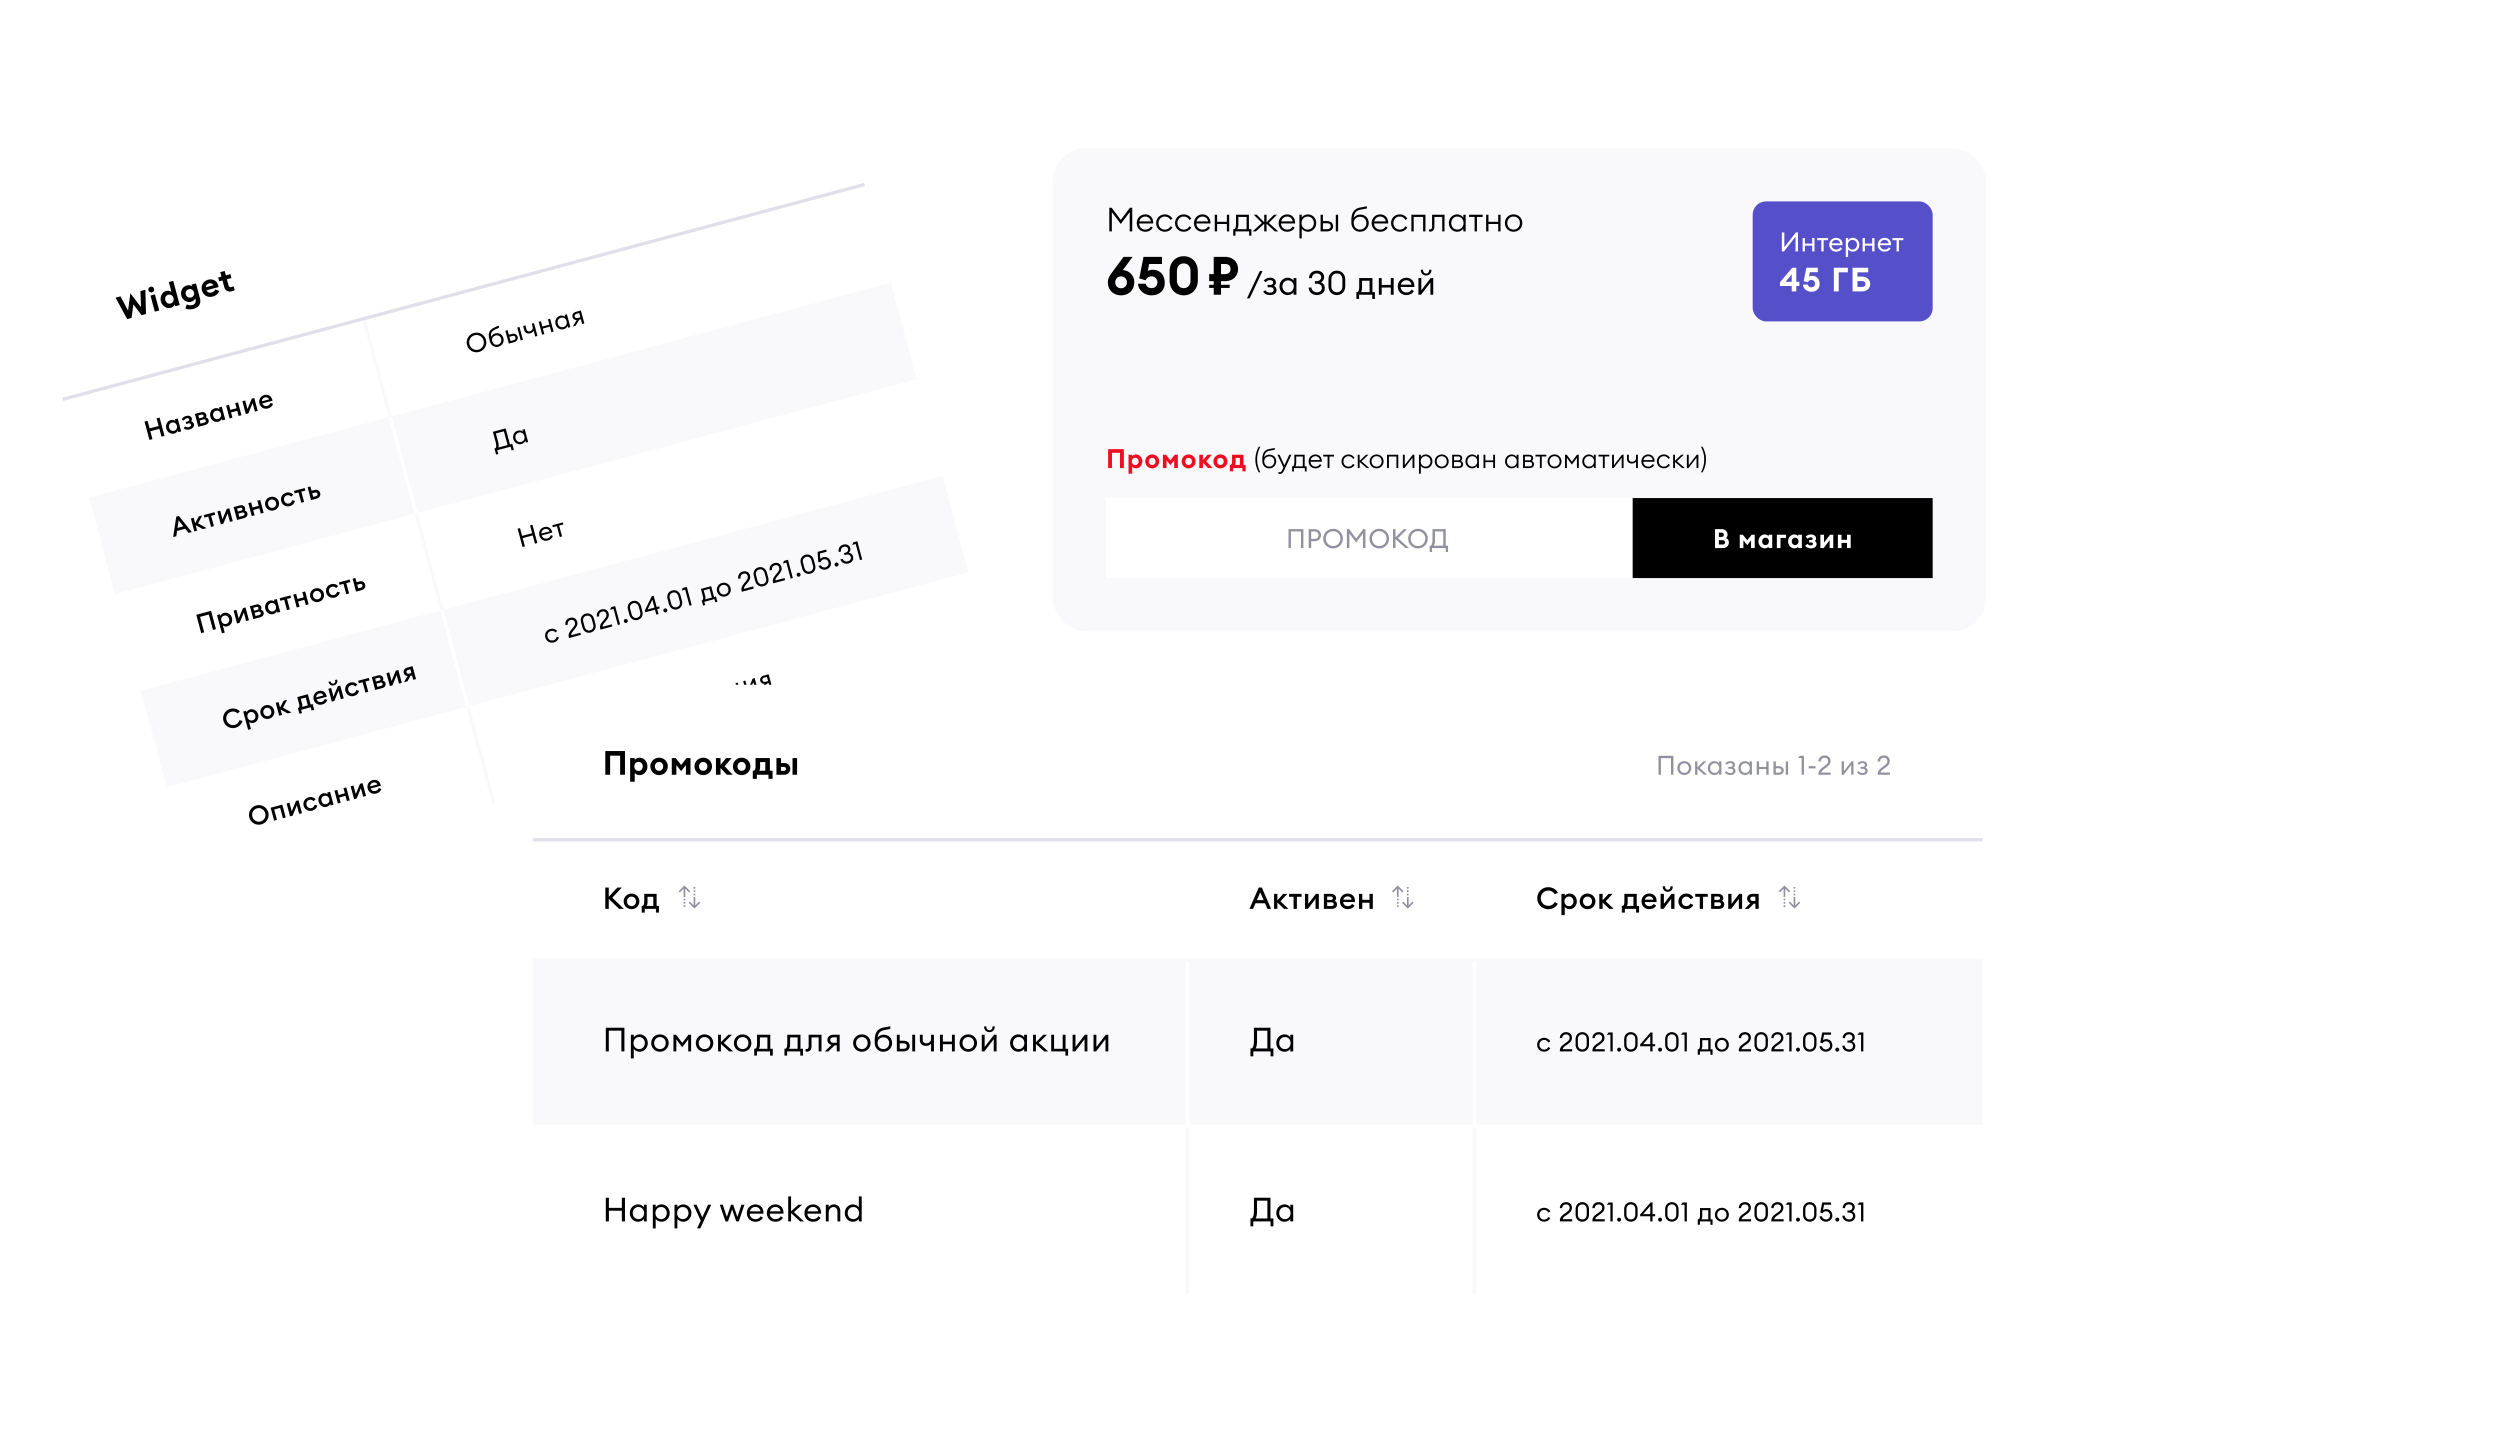 <svg width="750" height="433" viewBox="0 0 750 433" fill="none" xmlns="http://www.w3.org/2000/svg"><g filter="url(#filter0_dd_1673_27916)"><g filter="url(#filter1_dd_1673_27916)"><rect x="34" y="66.536" width="560" height="200" rx="20" transform="rotate(-6 34 66.536)" fill="#fff"/></g><path d="M48 43c0-11.046 8.954-20 20-20h530c11.046 0 20 8.954 20 20v280c0 11.046-8.954 20-20 20H68c-11.046 0-20-8.954-20-20V43z" fill="#fff"/><rect x="316" y="44" width="280" height="145" rx="10" fill="#F0F0F6" fill-opacity=".4"/><path d="M336.192 140h1.16v-5.68h-4.72V140h1.16v-4.576h2.4V140zm2.562 1.672h1.096v-2.12c.184.256.608.536 1.16.536 1.064 0 1.88-.952 1.88-2.088 0-1.136-.816-2.088-1.88-2.088-.552 0-.976.28-1.16.536V136h-1.096v5.672zm3.024-3.672c0 .624-.408 1.088-1.008 1.088-.6 0-1.008-.464-1.008-1.088 0-.624.408-1.088 1.008-1.088.6 0 1.008.464 1.008 1.088zm6.178 0a2.088 2.088 0 00-2.104-2.088 2.088 2.088 0 100 4.176c1.16 0 2.104-.92 2.104-2.088zm-3.104 0c0-.616.424-1.064 1-1.064.576 0 .992.448.992 1.064 0 .616-.416 1.064-.992 1.064-.576 0-1-.448-1-1.064zm6.462 1.136l1.144-1.448V140h1.096v-4h-.928l-1.312 1.656-1.32-1.656h-.928v4h1.096v-2.312l1.152 1.448zm7.563-1.136a2.088 2.088 0 00-2.104-2.088 2.088 2.088 0 100 4.176c1.16 0 2.104-.92 2.104-2.088zm-3.104 0c0-.616.424-1.064 1-1.064.576 0 .992.448.992 1.064 0 .616-.416 1.064-.992 1.064-.576 0-1-.448-1-1.064zm4.214 2h1.096v-1.616l1.52 1.616h1.408l-1.928-2.032 1.656-1.968h-1.304l-1.352 1.624V136h-1.096v4zm8.428-2a2.088 2.088 0 00-2.104-2.088 2.088 2.088 0 100 4.176c1.16 0 2.104-.92 2.104-2.088zm-3.104 0c0-.616.424-1.064 1-1.064.576 0 .992.448.992 1.064 0 .616-.416 1.064-.992 1.064-.576 0-1-.448-1-1.064zm3.833 1.04v1.944h.984V140h2.784v.984h.984v-1.944h-.648V136h-3.44v2.008c0 .776-.232 1.032-.56 1.032h-.104zm1.76-2.08h1.248v2.08h-1.448c.128-.224.2-.464.2-.968v-1.112z" fill="#EF0D22"/><path d="M377.835 141.28h.472c-.68-1.32-.968-2.528-.968-3.84 0-1.312.288-2.52.968-3.84h-.472c-.688 1.248-1.024 2.52-1.024 3.84 0 1.32.336 2.592 1.024 3.84zm3.13-1.2c1.24 0 2.096-.944 2.096-2.104 0-1.08-.784-2.008-2.032-2.008-.6 0-1.192.232-1.584.8.16-1.168.504-1.776 1.776-2.008l1.4-.256v-.536l-1.52.28c-1.6.296-2.208 1.24-2.208 3.16v.464c0 1.28.84 2.208 2.072 2.208zm0-.52c-.888 0-1.496-.68-1.496-1.592 0-.832.616-1.48 1.512-1.48.872 0 1.504.608 1.504 1.488 0 .904-.624 1.584-1.52 1.584zm4.432 1.216l2.216-4.776h-.632l-1.464 3.168-1.464-3.168h-.624l1.792 3.824-.36.784c-.224.488-.464.624-.736.624-.16 0-.264-.008-.392-.024v.504c.112.032.24.04.424.04.568 0 .92-.288 1.24-.976zm2.531-1.304h-.096v1.544h.544V140h3.272v1.016h.544v-1.544h-.592V136h-3.096v2.088c0 1.176-.28 1.384-.576 1.384zm1.136-1.256v-1.688h1.976v2.944h-2.24c.168-.256.264-.552.264-1.256zm5.779 1.864c.832 0 1.424-.376 1.776-.976l-.456-.296c-.272.472-.664.752-1.32.752-.872 0-1.472-.64-1.48-1.464h3.376v-.152c-.008-1.28-.84-2.024-1.88-2.024-1.216 0-2.072.92-2.072 2.08 0 1.152.8 2.08 2.056 2.08zm-.008-3.64c.672 0 1.224.44 1.32 1.16h-2.744c.136-.728.76-1.16 1.424-1.16zm3.642 3.56h.56v-3.472h1.376V136h-3.256v.528h1.32V140zm6.265.08c.824 0 1.48-.424 1.832-1.048l-.488-.28c-.24.48-.72.808-1.344.808-.912 0-1.512-.704-1.512-1.56 0-.856.6-1.56 1.512-1.56.624 0 1.104.328 1.344.808l.488-.28c-.352-.624-1.008-1.048-1.832-1.048-1.216 0-2.088.936-2.088 2.08 0 1.144.872 2.08 2.088 2.08zm2.787-.08h.56v-1.84l2.136 1.84h.808l-2.368-2.04 2.064-1.96h-.736l-1.904 1.816V136h-.56v4zm5.651.08c1.216 0 2.088-.936 2.088-2.08 0-1.144-.872-2.08-2.088-2.08-1.216 0-2.088.936-2.088 2.08 0 1.144.872 2.08 2.088 2.08zm0-.52c-.912 0-1.512-.704-1.512-1.56 0-.856.6-1.56 1.512-1.56s1.512.704 1.512 1.56c0 .856-.6 1.56-1.512 1.56zm3.13.44h.56v-3.472h2.256V140h.56v-4h-3.376v4zm4.75 0h.496l2.4-3.12V140h.56v-4h-.496l-2.4 3.112V136h-.56v4zm4.829 1.672h.56v-2.344c.288.432.864.752 1.48.752 1.136 0 1.992-.936 1.992-2.08 0-1.144-.856-2.08-1.992-2.08-.616 0-1.192.32-1.48.752V136h-.56v5.672zm1.984-2.112c-.872 0-1.472-.696-1.472-1.56 0-.864.6-1.56 1.472-1.56s1.472.696 1.472 1.56c0 .864-.6 1.56-1.472 1.56zm4.846.52c1.216 0 2.088-.936 2.088-2.08 0-1.144-.872-2.08-2.088-2.08-1.216 0-2.088.936-2.088 2.08 0 1.144.872 2.08 2.088 2.08zm0-.52c-.912 0-1.512-.704-1.512-1.56 0-.856.6-1.56 1.512-1.56s1.512.704 1.512 1.56c0 .856-.6 1.56-1.512 1.56zm3.131.44h1.848c1.008 0 1.432-.512 1.432-1.144 0-.432-.208-.792-.696-.992a.94.94 0 00.432-.808c0-.664-.48-1.056-1.328-1.056h-1.688v4zm.56-2.32v-1.168h1.208c.344 0 .68.144.68.576 0 .44-.336.592-.68.592h-1.208zm0 1.808v-1.312h1.36c.48 0 .784.232.784.656 0 .424-.304.656-.784.656h-1.36zm5.424.592c.616 0 1.192-.32 1.48-.752V140h.56v-4h-.56v.672c-.288-.432-.864-.752-1.48-.752-1.136 0-1.992.936-1.992 2.08 0 1.144.856 2.08 1.992 2.08zm.056-.52c-.872 0-1.472-.696-1.472-1.56 0-.864.6-1.56 1.472-1.56s1.472.696 1.472 1.56c0 .864-.6 1.56-1.472 1.56zm3.358.44h.56v-1.784h2.344V140h.56v-4h-.56v1.688h-2.344V136h-.56v4zm8.461.08c.616 0 1.192-.32 1.48-.752V140h.56v-4h-.56v.672c-.288-.432-.864-.752-1.48-.752-1.136 0-1.992.936-1.992 2.08 0 1.144.856 2.08 1.992 2.08zm.056-.52c-.872 0-1.472-.696-1.472-1.56 0-.864.6-1.56 1.472-1.56s1.472.696 1.472 1.56c0 .864-.6 1.56-1.472 1.56zm3.358.44h1.848c1.008 0 1.432-.512 1.432-1.144 0-.432-.208-.792-.696-.992a.94.94 0 00.432-.808c0-.664-.48-1.056-1.328-1.056h-1.688v4zm.56-2.32v-1.168h1.208c.344 0 .68.144.68.576 0 .44-.336.592-.68.592h-1.208zm0 1.808v-1.312h1.36c.48 0 .784.232.784.656 0 .424-.304.656-.784.656h-1.36zm4.481.512h.56v-3.472h1.376V136h-3.256v.528h1.32V140zm4.398.08c1.216 0 2.088-.936 2.088-2.08 0-1.144-.872-2.08-2.088-2.08-1.216 0-2.088.936-2.088 2.08 0 1.144.872 2.08 2.088 2.08zm0-.52c-.912 0-1.512-.704-1.512-1.56 0-.856.6-1.56 1.512-1.56s1.512.704 1.512 1.56c0 .856-.6 1.56-1.512 1.56zm5.203-.6l1.512-2.032V140h.56v-4h-.536l-1.536 2.064-1.536-2.064h-.536v4h.56v-3.072l1.512 2.032zm5.108 1.12c.616 0 1.192-.32 1.48-.752V140h.56v-4h-.56v.672c-.288-.432-.864-.752-1.48-.752-1.136 0-1.992.936-1.992 2.08 0 1.144.856 2.08 1.992 2.08zm.056-.52c-.872 0-1.472-.696-1.472-1.56 0-.864.6-1.56 1.472-1.56s1.472.696 1.472 1.56c0 .864-.6 1.56-1.472 1.56zm4.126.44h.56v-3.472h1.376V136h-3.256v.528h1.32V140zm2.763 0h.496l2.4-3.12V140h.56v-4h-.496l-2.4 3.112V136h-.56v4zm7.748 0v-4h-.56v.96c0 .792-.632 1.152-1.144 1.152-.576 0-1.008-.224-1.008-.96V136h-.56v1.2c0 .904.568 1.432 1.448 1.432.544 0 1.032-.216 1.264-.568V140h.56zm3.105.08c.832 0 1.424-.376 1.776-.976l-.456-.296c-.272.472-.664.752-1.32.752-.872 0-1.472-.64-1.48-1.464h3.376v-.152c-.008-1.28-.84-2.024-1.88-2.024-1.216 0-2.072.92-2.072 2.08 0 1.152.8 2.08 2.056 2.08zm-.008-3.64c.672 0 1.224.44 1.32 1.16h-2.744c.136-.728.76-1.16 1.424-1.16zm4.689 3.64c.824 0 1.48-.424 1.832-1.048l-.488-.28c-.24.48-.72.808-1.344.808-.912 0-1.512-.704-1.512-1.56 0-.856.6-1.56 1.512-1.56.624 0 1.104.328 1.344.808l.488-.28c-.352-.624-1.008-1.048-1.832-1.048-1.216 0-2.088.936-2.088 2.08 0 1.144.872 2.08 2.088 2.08zm2.787-.08h.56v-1.84l2.136 1.84h.808l-2.368-2.04 2.064-1.96h-.736l-1.904 1.816V136h-.56v4zm4.117 0h.496l2.4-3.12V140h.56v-4h-.496l-2.4 3.112V136h-.56v4zm4.711 1.28c.688-1.248 1.024-2.52 1.024-3.84 0-1.32-.336-2.592-1.024-3.84h-.472c.68 1.32.968 2.528.968 3.84 0 1.312-.288 2.52-.968 3.84h.472z" fill="#000"/><path fill="#fff" d="M332 149h158v24H332z"/><path d="M390.488 164h.728v-5.68h-4.464V164h.72v-4.976h3.016V164zm4.057-5.68h-1.736V164h.744v-2.072h.992c1.184 0 1.952-.776 1.952-1.8s-.768-1.808-1.952-1.808zm0 2.92h-.992v-2.224h.992c.784 0 1.216.48 1.216 1.112 0 .632-.432 1.112-1.216 1.112zm8.511-.08a2.908 2.908 0 00-2.936-2.936 2.913 2.913 0 00-2.936 2.936 2.913 2.913 0 002.936 2.936 2.908 2.908 0 002.936-2.936zm-5.12 0c0-1.248.944-2.232 2.184-2.232 1.248 0 2.192.984 2.192 2.232 0 1.248-.944 2.232-2.192 2.232-1.24 0-2.184-.984-2.184-2.232zm9.114 1.176l2.048-2.752V164h.736v-5.68h-.672l-2.112 2.832-2.112-2.832h-.68V164h.744v-4.416l2.048 2.752zm9.854-1.176a2.908 2.908 0 00-2.936-2.936 2.913 2.913 0 00-2.936 2.936 2.913 2.913 0 002.936 2.936 2.908 2.908 0 002.936-2.936zm-5.12 0c0-1.248.944-2.232 2.184-2.232 1.248 0 2.192.984 2.192 2.232 0 1.248-.944 2.232-2.192 2.232-1.24 0-2.184-.984-2.184-2.232zm6.321 2.84h.736v-2.704l3.016 2.704h1.048l-3.312-2.976 2.696-2.704h-.968l-2.48 2.464v-2.464h-.736V164zm10.419-2.84a2.908 2.908 0 00-2.936-2.936 2.913 2.913 0 00-2.936 2.936 2.913 2.913 0 002.936 2.936 2.908 2.908 0 002.936-2.936zm-5.12 0c0-1.248.944-2.232 2.184-2.232 1.248 0 2.192.984 2.192 2.232 0 1.248-.944 2.232-2.192 2.232-1.24 0-2.184-.984-2.184-2.232zm10.525 4.024h.688v-1.888h-.704v-4.976h-3.968v3c0 1.616-.336 1.976-.736 1.976h-.104v1.888h.688V164h4.136v1.184zm-3.24-6.16h2.48v4.272h-2.84c.224-.344.36-.856.36-1.856v-2.416z" fill="#91919E"/><path fill="#000" d="M490 149h90v24h-90z"/><path d="M514.7 164h2.4c1.008 0 1.76-.728 1.76-1.672a1.44 1.44 0 00-.84-1.344c.272-.24.448-.584.448-1.016 0-.904-.736-1.648-1.688-1.648h-2.08V164zm1.16-3.352v-1.272h.808c.4 0 .672.296.672.64 0 .352-.272.632-.672.632h-.808zm0 2.288v-1.304h1.16c.432 0 .712.288.712.656 0 .368-.28.648-.712.648h-1.16zm8.514.2l1.144-1.448V164h1.096v-4h-.928l-1.312 1.656-1.32-1.656h-.928v4h1.096v-2.312l1.152 1.448zm3.363-1.136c0 1.136.816 2.088 1.88 2.088.552 0 .976-.28 1.152-.536V164h1.096v-4h-1.096v.448c-.176-.256-.6-.536-1.152-.536-1.064 0-1.88.952-1.88 2.088zm3.12 0c0 .624-.408 1.088-1.008 1.088-.6 0-1.008-.464-1.008-1.088 0-.624.408-1.088 1.008-1.088.6 0 1.008.464 1.008 1.088zm2.394 2h1.096v-3.04h1.664V160h-2.76v4zm3.376-2c0 1.136.816 2.088 1.88 2.088.552 0 .976-.28 1.152-.536V164h1.096v-4h-1.096v.448c-.176-.256-.6-.536-1.152-.536-1.064 0-1.88.952-1.88 2.088zm3.12 0c0 .624-.408 1.088-1.008 1.088-.6 0-1.008-.464-1.008-1.088 0-.624.408-1.088 1.008-1.088.6 0 1.008.464 1.008 1.088zm5.434.824c0-.36-.184-.728-.544-.936.296-.216.384-.512.384-.792 0-.504-.4-1.184-1.544-1.184-.624 0-1.168.232-1.584.664l.624.616c.224-.248.552-.408.896-.408.384 0 .568.168.568.4 0 .256-.176.384-.512.384h-.536v.752h.568c.392 0 .576.16.576.416 0 .272-.224.448-.704.448-.368 0-.696-.184-.896-.456l-.736.528c.384.544.984.832 1.736.832 1.192 0 1.704-.688 1.704-1.264zm1.131 1.176h.984l1.792-2.36V164h1.088v-4h-.976l-1.792 2.36V160h-1.096v4zm5.25 0h1.096v-1.536h1.648V164h1.096v-4h-1.096v1.512h-1.648V160h-1.096v4z" fill="#fff"/><path d="M336.43 66.78l2.68-3.57V69h.76v-7.1h-.7l-2.74 3.65-2.74-3.65h-.7V69h.76v-5.79l2.68 3.57zm7.369 2.32c1.04 0 1.78-.47 2.22-1.22l-.57-.37c-.34.59-.83.94-1.65.94-1.09 0-1.84-.8-1.85-1.83h4.22v-.19c-.01-1.6-1.05-2.53-2.35-2.53-1.52 0-2.59 1.15-2.59 2.6 0 1.44 1 2.6 2.57 2.6zm-.01-4.55c.84 0 1.53.55 1.65 1.45h-3.43c.17-.91.95-1.45 1.78-1.45zm5.861 4.55c1.03 0 1.85-.53 2.29-1.31l-.61-.35c-.3.6-.9 1.01-1.68 1.01-1.14 0-1.89-.88-1.89-1.95 0-1.07.75-1.95 1.89-1.95.78 0 1.38.41 1.68 1.01l.61-.35c-.44-.78-1.26-1.31-2.29-1.31-1.52 0-2.61 1.17-2.61 2.6 0 1.43 1.09 2.6 2.61 2.6zm5.673 0c1.03 0 1.85-.53 2.29-1.31l-.61-.35c-.3.6-.9 1.01-1.68 1.01-1.14 0-1.89-.88-1.89-1.95 0-1.07.75-1.95 1.89-1.95.78 0 1.38.41 1.68 1.01l.61-.35c-.44-.78-1.26-1.31-2.29-1.31-1.52 0-2.61 1.17-2.61 2.6 0 1.43 1.09 2.6 2.61 2.6zm5.644 0c1.04 0 1.78-.47 2.22-1.22l-.57-.37c-.34.59-.83.94-1.65.94-1.09 0-1.84-.8-1.85-1.83h4.22v-.19c-.01-1.6-1.05-2.53-2.35-2.53-1.52 0-2.59 1.15-2.59 2.6 0 1.44 1 2.6 2.57 2.6zm-.01-4.55c.84 0 1.53.55 1.65 1.45h-3.43c.17-.91.95-1.45 1.78-1.45zm3.671 4.45h.7v-2.23h2.93V69h.7v-5h-.7v2.11h-2.93V64h-.7v5zm5.654-.66h-.12v1.93h.68V69h4.09v1.27h.68v-1.93h-.74V64h-3.87v2.61c0 1.47-.35 1.73-.72 1.73zm1.42-1.57v-2.11h2.47v3.68h-2.8c.21-.32.33-.69.33-1.57zm5.242 2.23l2.52-2.3V69h.7v-2.3l2.52 2.3h.97l-2.8-2.55 2.44-2.45h-.9l-2.23 2.27V64h-.7v2.27l-2.23-2.27h-.9l2.44 2.45-2.8 2.55h.97zm9.424.1c1.04 0 1.78-.47 2.22-1.22l-.57-.37c-.34.59-.83.94-1.65.94-1.09 0-1.84-.8-1.85-1.83h4.22v-.19c-.01-1.6-1.05-2.53-2.35-2.53-1.52 0-2.59 1.15-2.59 2.6 0 1.44 1 2.6 2.57 2.6zm-.01-4.55c.84 0 1.53.55 1.65 1.45h-3.43c.17-.91.95-1.45 1.78-1.45zm3.67 6.54h.7v-2.93c.36.54 1.08.94 1.85.94 1.42 0 2.49-1.17 2.49-2.6 0-1.43-1.07-2.6-2.49-2.6-.77 0-1.49.4-1.85.94V64h-.7v7.09zm2.48-2.64c-1.09 0-1.84-.87-1.84-1.95s.75-1.95 1.84-1.95 1.84.87 1.84 1.95-.75 1.95-1.84 1.95zm8.428.55h.7v-5h-.7v5zm-4.56 0h1.91c1.28 0 1.84-.75 1.84-1.56 0-.79-.55-1.54-1.83-1.54h-1.22V64h-.7v5zm.7-2.44h1.23c.7 0 1.1.32 1.1.88s-.4.9-1.11.9h-1.22v-1.78zm11.123 2.54c1.55 0 2.62-1.18 2.62-2.63 0-1.35-.98-2.51-2.54-2.51-.75 0-1.49.29-1.98 1 .2-1.46.63-2.22 2.22-2.51l1.75-.32v-.67l-1.9.35c-2 .37-2.76 1.55-2.76 3.95v.58c0 1.6 1.05 2.76 2.59 2.76zm0-.65c-1.11 0-1.87-.85-1.87-1.99 0-1.04.77-1.85 1.89-1.85 1.09 0 1.88.76 1.88 1.86 0 1.13-.78 1.98-1.9 1.98zm6.079.65c1.04 0 1.78-.47 2.22-1.22l-.57-.37c-.34.59-.83.94-1.65.94-1.09 0-1.84-.8-1.85-1.83h4.22v-.19c-.01-1.6-1.05-2.53-2.35-2.53-1.52 0-2.59 1.15-2.59 2.6 0 1.44 1 2.6 2.57 2.6zm-.01-4.55c.84 0 1.53.55 1.65 1.45h-3.43c.17-.91.95-1.45 1.78-1.45zm5.86 4.55c1.03 0 1.85-.53 2.29-1.31l-.61-.35c-.3.6-.9 1.01-1.68 1.01-1.14 0-1.89-.88-1.89-1.95 0-1.07.75-1.95 1.89-1.95.78 0 1.38.41 1.68 1.01l.61-.35c-.44-.78-1.26-1.31-2.29-1.31-1.52 0-2.61 1.17-2.61 2.6 0 1.43 1.09 2.6 2.61 2.6zm3.484-.1h.7v-4.34h2.82V69h.7v-5h-4.22v5zm5.677.06c.73 0 1.23-.5 1.23-1.48v-2.92h2.34V69h.7v-5h-3.74v3.39c0 .79-.22 1.02-.6 1.02-.11 0-.2 0-.32-.02v.64c.1.02.25.03.39.03zm8.063.04c.77 0 1.49-.4 1.85-.94V69h.7v-5h-.7v.84c-.36-.54-1.08-.94-1.85-.94-1.42 0-2.49 1.17-2.49 2.6 0 1.43 1.07 2.6 2.49 2.6zm.07-.65c-1.09 0-1.84-.87-1.84-1.95s.75-1.95 1.84-1.95 1.84.87 1.84 1.95-.75 1.95-1.84 1.95zm5.158.55h.7v-4.34H445V64h-4.07v.66h1.65V69zm3.454 0h.7v-2.23h2.93V69h.7v-5h-.7v2.11h-2.93V64h-.7v5zm8.245.1c1.52 0 2.61-1.17 2.61-2.6 0-1.43-1.09-2.6-2.61-2.6-1.52 0-2.61 1.17-2.61 2.6 0 1.43 1.09 2.6 2.61 2.6zm0-.65c-1.14 0-1.89-.88-1.89-1.95 0-1.07.75-1.95 1.89-1.95s1.89.88 1.89 1.95c0 1.07-.75 1.95-1.89 1.95zM340.48 84.256a3.56 3.56 0 00-3.44-3.632l2.928-3.984h-2.704l-3.392 4.592c-.848 1.184-1.312 1.872-1.312 3.024 0 2.208 1.536 3.92 3.952 3.92 2.432 0 3.968-1.712 3.968-3.92zm-5.712.032c0-.976.72-1.792 1.744-1.792s1.76.816 1.76 1.792c0 .992-.736 1.776-1.76 1.776s-1.744-.784-1.744-1.776zm6.837.416c.096 2.032 1.968 3.472 4.048 3.472 2.384 0 3.968-1.472 3.968-3.744 0-2.288-1.376-3.92-3.536-3.92-.64 0-1.168.144-1.552.368l.416-2.112h3.84V76.64h-5.536l-1.28 6.448 1.936.592c.256-.688.896-1.184 1.776-1.184 1.008 0 1.744.768 1.744 1.76 0 .976-.656 1.76-1.776 1.76-.864 0-1.584-.56-1.776-1.312h-2.272zm17.941-1.024v-2.752c0-2.592-1.744-4.48-4.224-4.48-2.496 0-4.24 1.888-4.24 4.48v2.752c0 2.608 1.744 4.496 4.24 4.496 2.48 0 4.224-1.888 4.224-4.496zm-6.272 0v-2.752c0-1.456.832-2.32 2.048-2.32 1.2 0 2.032.864 2.032 2.32v2.752c0 1.472-.832 2.336-2.032 2.336-1.216 0-2.048-.864-2.048-2.336zM364.316 88h2.192v-2.048h2.592v-.928h-2.592V83.92h1.232c2.24 0 3.872-1.424 3.872-3.632 0-2.192-1.632-3.648-3.872-3.648h-3.424v5.168h-1.36v2.112h1.36v1.104h-1.36v.928h1.36V88zm2.192-6.192v-3.04h1.2c.992 0 1.648.512 1.648 1.52 0 .992-.656 1.52-1.648 1.52h-1.2zm7.772 7.292h.81l3.86-8.2h-.81l-3.86 8.2zm8.885-2.49c0-.56-.3-1.02-.81-1.25.42-.24.61-.62.61-1.07 0-.77-.6-1.39-1.76-1.39-.8 0-1.47.33-1.89.89l.61.44c.3-.39.75-.61 1.24-.61.59 0 .97.25.97.72 0 .48-.35.71-.92.71h-.74v.7h.75c.74 0 1.07.3 1.07.79 0 .46-.32.82-1.14.82-.61 0-1.07-.29-1.37-.71l-.64.43c.48.69 1.18 1.02 2.04 1.02 1.31 0 1.98-.68 1.98-1.49zm.886-1.11c0 1.43 1.05 2.6 2.45 2.6.75 0 1.43-.39 1.76-.87V88h.86v-5h-.86v.77c-.33-.48-1.01-.87-1.76-.87-1.4 0-2.45 1.17-2.45 2.6zm4.28 0c0 1.01-.69 1.81-1.7 1.81s-1.71-.8-1.71-1.81.7-1.81 1.71-1.81 1.7.8 1.7 1.81zm9.301.51c0-.81-.44-1.44-1.16-1.73.54-.28.95-.86.96-1.55.01-1.19-.96-1.95-2.16-1.95-1.3 0-2.37.86-2.37 2.24h.88c.01-.93.68-1.4 1.49-1.4.71 0 1.29.46 1.28 1.14-.01.67-.57 1.15-1.31 1.15h-.57v.79h.53c.92 0 1.55.4 1.55 1.28 0 .83-.65 1.28-1.44 1.28-.88 0-1.61-.56-1.66-1.42h-.87c.01 1.31 1.11 2.26 2.53 2.26 1.36 0 2.32-.84 2.32-2.09zm6.141-.58v-1.98c0-1.57-1.06-2.67-2.52-2.67s-2.51 1.1-2.51 2.67v1.98c0 1.58 1.05 2.67 2.51 2.67 1.46 0 2.52-1.09 2.52-2.67zm-4.17 0v-1.98c0-1.15.69-1.83 1.65-1.83.97 0 1.66.68 1.66 1.83v1.98c0 1.15-.69 1.83-1.66 1.83-.96 0-1.65-.68-1.65-1.83zm7.512 1.78v2.05h.81V88h3.94v1.26h.81v-2.05h-.75V83h-3.97v2.59c0 1.35-.34 1.62-.72 1.62h-.12zm1.7-3.42h2.25v3.42h-2.56c.19-.31.31-.66.31-1.48v-1.94zm5.03 4.21h.86v-2.16h2.73V88h.86v-5h-.86v2.06h-2.73V83h-.86v5zm5.684-2.5c0 1.47 1.04 2.6 2.59 2.6 1.04 0 1.8-.46 2.25-1.19l-.68-.47c-.31.53-.79.87-1.56.87-.99 0-1.7-.7-1.73-1.64h4.1c.01-.11.01-.17.01-.26-.01-1.6-1.07-2.51-2.38-2.51-1.52 0-2.6 1.14-2.6 2.6zm2.57-1.84c.76 0 1.41.49 1.53 1.31h-3.17c.16-.83.89-1.31 1.64-1.31zm7.521-3.03v-.13h-.68v.13c0 .66-.4 1.01-.91 1.01s-.91-.35-.91-1.01v-.13h-.68v.13c0 .97.71 1.59 1.59 1.59.88 0 1.59-.62 1.59-1.59zM425.73 88h.77l2.82-3.68V88h.85v-5h-.76l-2.82 3.66V83h-.86v5z" fill="#000"/><rect x="526" y="60" width="54" height="36" rx="4" fill="#554FC9"/><path d="M534.752 75h.648l3.456-4.424V75h.736v-5.68h-.64l-3.456 4.416V69.32h-.744V75zm6.232 0h.688v-1.728h2.184V75h.688v-4h-.688v1.648h-2.184V71h-.688v4zm5.619 0h.688v-3.368h1.328V71h-3.288v.632h1.272V75zm2.374-2c0 1.176.832 2.08 2.072 2.08.832 0 1.44-.368 1.8-.952l-.544-.376c-.248.424-.632.696-1.248.696-.792 0-1.36-.56-1.384-1.312h3.28c.008-.088.008-.136.008-.208-.008-1.28-.856-2.008-1.904-2.008-1.216 0-2.08.912-2.08 2.08zm2.056-1.472c.608 0 1.128.392 1.224 1.048h-2.536c.128-.664.712-1.048 1.312-1.048zm2.904 5.144h.688v-2.288c.264.384.808.696 1.408.696 1.112 0 1.96-.936 1.96-2.08 0-1.144-.848-2.08-1.96-2.08-.6 0-1.144.312-1.408.696V71h-.688v5.672zM557.289 73c0 .808-.552 1.448-1.36 1.448s-1.36-.64-1.36-1.448c0-.808.552-1.448 1.36-1.448s1.36.64 1.36 1.448zm1.695 2h.688v-1.728h2.184V75h.688v-4h-.688v1.648h-2.184V71h-.688v4zm4.547-2c0 1.176.832 2.08 2.072 2.08.832 0 1.44-.368 1.8-.952l-.544-.376c-.248.424-.632.696-1.248.696-.792 0-1.36-.56-1.384-1.312h3.28c.008-.088.008-.136.008-.208-.008-1.28-.856-2.008-1.904-2.008-1.216 0-2.08.912-2.08 2.08zm2.056-1.472c.608 0 1.128.392 1.224 1.048h-2.536c.128-.664.712-1.048 1.312-1.048zM569.181 75h.688v-3.368h1.328V71h-3.288v.632h1.272V75zM537.71 87h1.37v-1.62h.93v-1.26h-.93V79.9h-1.22l-3.68 4.37v1.11h3.53V87zm0-2.88h-1.84l1.84-2.19v2.19zm3.367.82c.06 1.27 1.23 2.17 2.53 2.17 1.49 0 2.48-.92 2.48-2.34 0-1.43-.86-2.45-2.21-2.45-.4 0-.73.09-.97.23l.26-1.32h2.4V79.9h-3.46l-.8 4.03 1.21.37c.16-.43.56-.74 1.11-.74.63 0 1.09.48 1.09 1.1 0 .61-.41 1.1-1.11 1.1-.54 0-.99-.35-1.11-.82h-1.42zm13.478-5.04h-4.2V87h1.46v-5.72h2.74V79.9zm2.875 2.66v-1.28h3.22V79.9h-4.68V87h2.87c1.39 0 2.42-.92 2.42-2.22 0-1.32-1.03-2.22-2.42-2.22h-1.41zm1.39 3.1h-1.39v-1.77h1.39c.61 0 1.03.32 1.03.89 0 .57-.42.88-1.03.88z" fill="#fff"/></g><g filter="url(#filter2_dd_1673_27916)"><path d="M12.176 93.764C9.318 83.095 15.65 72.128 26.32 69.27l201.878-54.093c10.669-2.859 21.636 3.473 24.495 14.142l45.811 170.969-240.516 64.446-45.81-170.969z" fill="#fff"/><path fill="#E0E0E9" d="M18.906 118.878l240.516-64.446.258.966-240.515 64.446z"/><path stroke="#F0F0F6" stroke-opacity=".4" d="M109.479 95.644l7.764 28.978"/><path d="M45.027 131.549l.904-.242-.631-2.357 2.712-.727.632 2.357.904-.242-1.47-5.487-.905.243.61 2.271-2.713.727-.609-2.272-.904.243 1.47 5.486zm5.054-3.425c.296 1.105 1.342 1.794 2.4 1.511.557-.15.944-.56 1.078-.927l.138.518.85-.228-1.035-3.864-.85.228.139.518c-.3-.251-.84-.413-1.396-.264-1.059.284-1.62 1.403-1.324 2.508zm3.168-.849c.186.696-.132 1.361-.82 1.545-.688.185-1.296-.232-1.483-.928-.186-.695.133-1.36.82-1.544.688-.185 1.297.232 1.483.927zm5.113-.483a1.063 1.063 0 00-.83-.78c.258-.276.295-.601.21-.918-.145-.541-.72-.983-1.716-.716-.61.164-1.072.544-1.313 1.064l.647.315a1.26 1.26 0 01.804-.679c.417-.112.704.002.785.303.083.309-.1.524-.486.628l-.549.147.168.625.564-.151c.487-.13.755.005.842.33.08.301-.089.595-.645.744a1.195 1.195 0 01-1.1-.243l-.482.584c.512.426 1.139.54 1.834.353 1.082-.29 1.427-1.011 1.267-1.606zm1.336.826l1.986-.532c1.005-.269 1.25-.931 1.092-1.519-.103-.386-.393-.664-.808-.76a.952.952 0 00.128-.788c-.161-.603-.744-.985-1.671-.737l-1.762.472 1.035 3.864zm.233-2.53l-.234-.874.943-.252c.24-.064.523-.025.61.3.09.332-.137.509-.376.573l-.943.253zm.425 1.584l-.26-.966 1.129-.303c.325-.087.602.021.687.338.083.309-.104.541-.428.628l-1.129.303zm2.95-2.091c.295 1.105 1.341 1.794 2.4 1.51.556-.149.943-.559 1.077-.926l.139.517.85-.227-1.036-3.864-.85.228.14.518c-.3-.252-.84-.413-1.397-.264-1.058.283-1.62 1.403-1.324 2.508zm3.168-.849c.186.695-.133 1.361-.82 1.545-.688.184-1.297-.233-1.483-.928-.187-.695.132-1.361.82-1.545.688-.184 1.296.233 1.483.928zm2.604 1.373l.85-.228-.423-1.576 1.863-.499.422 1.576.85-.228-1.035-3.863-.85.227.41 1.53-1.863.499-.41-1.53-.85.228 1.036 3.864zm4.863-1.303l.757-.203 1.282-3.102.689 2.574.85-.228-1.035-3.864-.757.203-1.282 3.101-.689-2.573-.85.228 1.035 3.864zm4.09-3.167c.315 1.175 1.381 1.783 2.556 1.469.811-.218 1.32-.727 1.522-1.369l-.774-.289c-.11.393-.406.738-.947.883-.642.172-1.264-.109-1.472-.732l3.037-.814a4.126 4.126 0 00-.067-.28c-.333-1.244-1.364-1.689-2.376-1.418-1.174.315-1.783 1.414-1.478 2.55zm1.64-1.823c.495-.132 1.024.049 1.266.581l-2.148.575c-.037-.603.388-1.023.883-1.156zm66.314-17.254a2.908 2.908 0 00-3.596-2.076 2.912 2.912 0 00-2.076 3.595 2.912 2.912 0 003.596 2.076 2.907 2.907 0 002.076-3.595zm-4.946 1.325c-.323-1.206.334-2.4 1.532-2.721 1.206-.323 2.372.383 2.695 1.588.323 1.206-.334 2.4-1.539 2.723-1.198.321-2.365-.385-2.688-1.59zm10.176-1.874c-.278-1.035-1.248-1.72-2.446-1.398-.533.142-1.006.476-1.241 1.053-.146-1.07.094-1.69 1.181-2.205l1.227-.585-.17-.634-1.367.648c-1.454.696-1.869 1.743-1.359 3.644l.105.394c.346 1.29 1.367 1.978 2.588 1.65 1.182-.316 1.782-1.446 1.482-2.567zm-3.354.899c-.197-.734.197-1.461.993-1.674.772-.207 1.476.193 1.681.958.219.819-.18 1.555-.968 1.766-.78.209-1.486-.231-1.706-1.05zm8.551-.204l.664-.178-1.035-3.864-.665.178 1.036 3.864zm-3.57.957l1.553-.417c.997-.267 1.252-1.014 1.088-1.625-.161-.602-.746-1.117-1.743-.85l-.896.241-.373-1.391-.665.178 1.036 3.864zm.163-2.049l.873-.233c.487-.131.833.017.941.418.107.402-.114.718-.609.851l-.865.232-.34-1.268zm8.429-.254l-1.035-3.863-.665.178.249.927c.194.726-.283 1.202-.747 1.326-.517.139-.962.026-1.14-.638l-.294-1.098-.664.178.312 1.167c.245.912.951 1.261 1.793 1.035.518-.138.92-.461 1.044-.834l.482 1.8.665-.178zm1.406-.377l.665-.178-.448-1.669 2.11-.565.447 1.67.665-.179-1.035-3.864-.665.178.426 1.592-2.109.566-.427-1.592-.664.178 1.035 3.864zm4.029-3.15c.297 1.105 1.35 1.792 2.432 1.502.58-.155 1.024-.597 1.18-1.037l.159.595.665-.178-1.035-3.863-.665.178.159.595c-.354-.303-.96-.463-1.54-.308-1.082.29-1.651 1.411-1.355 2.516zm3.308-.886c.209.78-.159 1.542-.939 1.75-.781.21-1.487-.263-1.696-1.044-.209-.78.166-1.543.946-1.753.781-.209 1.48.267 1.689 1.047zm1.877 1.568l.834-.224 1.076-1.796.495-.132.376 1.406.665-.178-1.035-3.863-1.43.383c-.919.246-1.259.925-1.077 1.605.145.541.618.886 1.258.864l-1.162 1.935zm1.519-2.552c-.479.128-.839-.008-.948-.417-.11-.41.098-.714.608-.85l.727-.195.339 1.267-.726.195z" fill="#000"/><path stroke="#F0F0F6" stroke-opacity=".4" d="M125.008 153.6l7.764 28.978"/><path d="M64.088 188.558l.896-.24-1.47-5.486-4.428 1.186 1.47 5.487.897-.241-1.239-4.62 2.636-.707 1.238 4.621zm2.683 1.013l.85-.228-.572-2.133c.3.251.847.411 1.404.262 1.058-.284 1.62-1.403 1.324-2.509-.296-1.105-1.342-1.793-2.4-1.51-.557.149-.952.562-1.085.929l-.14-.518-.85.228 1.469 5.479zm2.14-4.376c.187.696-.14 1.363-.82 1.545-.688.185-1.304-.23-1.49-.926-.186-.695.14-1.362.828-1.546.68-.183 1.296.232 1.482.927zm2.404 1.427l.757-.203 1.28-3.101.69 2.573.85-.228-1.035-3.863-.757.203-1.281 3.101-.69-2.573-.85.227 1.036 3.864zm4.878-1.307l1.986-.532c1.005-.27 1.25-.931 1.092-1.519-.103-.386-.393-.665-.808-.76a.954.954 0 00.128-.789c-.161-.602-.744-.984-1.671-.736l-1.762.472 1.035 3.864zm.233-2.531l-.234-.873.943-.253c.24-.064.523-.024.61.301.09.332-.136.508-.376.573l-.943.252zm.425 1.584l-.26-.966 1.129-.302c.325-.087.602.021.687.338.083.309-.104.541-.428.628l-1.128.302zm2.95-2.09c.296 1.105 1.341 1.793 2.4 1.51.556-.149.944-.559 1.077-.927l.139.518.85-.228-1.035-3.863-.85.228.138.517c-.299-.251-.84-.413-1.396-.263-1.058.283-1.62 1.403-1.323 2.508zm3.168-.849c.186.695-.133 1.36-.82 1.545-.688.184-1.297-.233-1.483-.928-.186-.696.132-1.361.82-1.545.688-.184 1.296.232 1.483.928zm3.323 1.18l.85-.228-.833-3.106 1.213-.325-.203-.758-3.222.864.203.757 1.16-.31.832 3.106zm2.93-.785l.85-.228-.423-1.576 1.862-.499.423 1.576.85-.228-1.035-3.863-.85.227.41 1.53-1.863.499-.41-1.53-.85.228 1.035 3.864zm8.116-4.246a2.064 2.064 0 00-2.563-1.466 2.064 2.064 0 00-1.486 2.551 2.064 2.064 0 002.563 1.467 2.064 2.064 0 001.486-2.552zm-3.191.856c-.184-.688.152-1.35.84-1.534.68-.182 1.301.223 1.486.91.184.688-.152 1.35-.832 1.532-.688.184-1.31-.221-1.494-.908zm8.016-1.138l-.85-.203c-.08.444-.382.831-.876.964-.688.184-1.318-.219-1.502-.906-.184-.688.16-1.352.847-1.536.495-.133.95.052 1.241.396l.634-.6c-.504-.553-1.29-.798-2.086-.584-1.159.31-1.808 1.412-1.502 2.556.307 1.143 1.42 1.773 2.579 1.462.796-.213 1.354-.818 1.515-1.549zm1.915.547l.85-.228-.833-3.106 1.213-.325-.202-.757-3.223.863.203.757 1.159-.31.833 3.106zm2.929-.785l1.662-.445c1.012-.271 1.231-1.092 1.072-1.687-.158-.587-.746-1.175-1.766-.902l-.811.218-.342-1.275-.85.227 1.035 3.864zm.358-2.067l.741-.199c.425-.113.722.006.818.361.093.348-.101.615-.526.729l-.741.199-.292-1.09zm49.591-11.316l.718-.193-.662-2.473 3.006-.805.662 2.473.719-.193-1.47-5.486-.719.192.628 2.342-3.006.805-.628-2.341-.718.192 1.47 5.487zm5.061-3.427c.304 1.136 1.342 1.794 2.539 1.473.804-.215 1.296-.728 1.493-1.385l-.623-.223c-.13.474-.43.836-1.025.995-.765.205-1.459-.188-1.677-.909l3.168-.849a1.881 1.881 0 00-.046-.203c-.339-1.234-1.346-1.718-2.359-1.446-1.174.314-1.773 1.419-1.47 2.547zm1.605-1.954c.587-.157 1.191.087 1.453.696l-2.449.656c-.049-.674.416-1.197.996-1.352zm4.524 2.382l.665-.178-.872-3.253 1.283-.344-.164-.61-3.175.851.163.61 1.229-.329.871 3.253z" fill="#000"/><path stroke="#F0F0F6" stroke-opacity=".4" d="M140.537 211.556l7.764 28.977"/><path d="M80.675 243.29a2.923 2.923 0 00-3.596-2.076 2.918 2.918 0 00-2.076 3.596 2.917 2.917 0 003.596 2.076 2.922 2.922 0 002.076-3.596zm-4.76 1.276c-.292-1.09.308-2.187 1.398-2.478 1.082-.29 2.15.359 2.442 1.449.292 1.089-.309 2.186-1.39 2.476-1.09.292-2.158-.358-2.45-1.447zm6.518 1.193l.85-.227-.832-3.107 1.785-.478.832 3.106.85-.227-1.035-3.864-3.485.934 1.035 3.863zm4.78-1.281l.758-.202 1.28-3.102.69 2.574.85-.228-1.035-3.864-.757.203-1.281 3.101-.69-2.573-.85.228 1.036 3.863zm8.176-3.25l-.85-.203a1.189 1.189 0 01-.876.963c-.687.185-1.317-.218-1.501-.906-.184-.688.16-1.351.847-1.536.495-.132.95.052 1.241.397l.634-.601c-.504-.552-1.29-.797-2.086-.584-1.16.311-1.808 1.412-1.502 2.556.307 1.144 1.42 1.773 2.579 1.462.796-.213 1.354-.818 1.514-1.548zm.401-1.118c.296 1.105 1.342 1.794 2.4 1.51.557-.149.944-.559 1.078-.926l.138.517.85-.227-1.035-3.864-.85.228.139.517c-.3-.251-.84-.412-1.396-.263-1.059.283-1.62 1.403-1.324 2.508zm3.168-.849c.186.695-.132 1.361-.82 1.545-.688.184-1.296-.233-1.483-.928-.186-.695.133-1.361.82-1.545.688-.184 1.297.232 1.483.928zm2.604 1.373l.85-.228-.422-1.576 1.862-.499.423 1.576.85-.228-1.036-3.864-.85.228.41 1.53-1.862.499-.41-1.53-.85.228 1.035 3.864zm4.864-1.303l.757-.203 1.281-3.102.69 2.574.85-.228-1.036-3.864-.757.203-1.281 3.101-.689-2.573-.85.228 1.035 3.864zm4.09-3.167c.315 1.175 1.381 1.783 2.555 1.469.812-.218 1.321-.727 1.522-1.369l-.773-.289c-.11.393-.407.738-.948.883-.641.172-1.263-.109-1.471-.732l3.036-.814c-.025-.126-.044-.195-.066-.28-.334-1.244-1.364-1.689-2.376-1.418-1.175.315-1.783 1.414-1.479 2.55zm1.64-1.823c.495-.132 1.024.049 1.266.581l-2.148.575c-.038-.603.388-1.023.882-1.156zm64.887-16.872a2.907 2.907 0 00-3.596-2.076 2.913 2.913 0 00-2.076 3.596 2.914 2.914 0 003.596 2.076 2.908 2.908 0 002.076-3.596zm-4.945 1.325c-.323-1.206.334-2.4 1.532-2.721 1.205-.323 2.372.383 2.695 1.588.323 1.206-.335 2.401-1.54 2.724-1.198.321-2.364-.386-2.687-1.591zm10.175-1.874c-.277-1.035-1.248-1.719-2.445-1.398-.533.143-1.007.477-1.242 1.053-.146-1.071.094-1.69 1.182-2.205l1.226-.585-.17-.634-1.367.648c-1.453.696-1.868 1.743-1.359 3.644l.106.394c.345 1.29 1.366 1.978 2.587 1.651 1.182-.317 1.782-1.447 1.482-2.568zm-3.354.899c-.196-.734.197-1.461.993-1.674.773-.207 1.476.193 1.681.958.22.819-.179 1.555-.968 1.766-.78.209-1.486-.231-1.706-1.05zm8.551-.204l.665-.178-1.036-3.864-.664.178 1.035 3.864zm-3.57.957l1.553-.416c.997-.268 1.252-1.015 1.089-1.626-.162-.602-.747-1.116-1.744-.849l-.896.24-.373-1.391-.664.178 1.035 3.864zm.163-2.048l.874-.234c.486-.131.832.017.94.419.108.401-.114.717-.609.85l-.865.232-.34-1.267zm8.429-.255l-1.035-3.863-.665.178.249.927c.195.726-.283 1.202-.746 1.326-.518.139-.962.026-1.14-.638l-.294-1.098-.665.178.313 1.167c.244.912.95 1.261 1.793 1.036.517-.139.92-.462 1.043-.835l.483 1.8.664-.178zm1.406-.376l.665-.178-.447-1.67 2.109-.565.448 1.669.664-.178-1.035-3.863-.665.178.427 1.591-2.11.566-.426-1.592-.665.178 1.035 3.864zm4.03-3.151c.296 1.105 1.349 1.792 2.431 1.502.58-.155 1.025-.597 1.18-1.036l.16.595.664-.179-1.035-3.863-.665.178.16.595c-.355-.303-.961-.463-1.54-.308-1.082.29-1.651 1.411-1.355 2.516zm3.307-.886c.209.781-.158 1.542-.939 1.751-.78.209-1.487-.264-1.696-1.045-.209-.78.166-1.543.947-1.752.78-.21 1.479.266 1.688 1.046zm1.877 1.568l.834-.224 1.076-1.795.495-.133.377 1.406.664-.178-1.035-3.863-1.43.383c-.919.246-1.259.925-1.077 1.605.145.541.619.886 1.259.864l-1.163 1.935zm1.519-2.552c-.479.128-.838-.008-.948-.417-.11-.41.098-.714.609-.851l.726-.194.339 1.267-.726.195zm4.544-1.143c.296 1.105 1.35 1.791 2.432 1.502.579-.156 1.024-.598 1.18-1.037l.159.595.665-.178-1.036-3.864-.664.178.159.595c-.354-.302-.961-.463-1.54-.308-1.082.29-1.651 1.412-1.355 2.517zm3.307-.886c.21.78-.158 1.541-.938 1.75-.781.209-1.488-.264-1.697-1.044-.209-.781.167-1.544.947-1.753.78-.209 1.479.266 1.688 1.047zm2.534 1.391l.665-.178-.462-1.723 2.386 1.208.919-.247-2.707-1.386 1.386-2.401-.842.226-1.256 2.175-.46-1.716-.664.178 1.035 3.864zm7.961-2.787l-.595.159-.872-3.253-.664.178.872 3.253-1.994.534-.872-3.253-.664.178 1.035 3.864 3.292-.882.261.974.626-.168-.425-1.584zm1.207.331l.595-.16 1.418-3.428.762 2.844.656-.176-1.035-3.864-.587.158-1.421 3.412-.758-2.828-.665.178 1.035 3.864zm4.192-1.124l.835-.223 1.075-1.796.495-.132.377 1.406.664-.178-1.035-3.864-1.429.383c-.92.247-1.26.926-1.078 1.606.145.541.619.886 1.259.863l-1.163 1.935zm1.519-2.552c-.479.129-.838-.007-.948-.417-.11-.409.099-.713.609-.85l.726-.195.34 1.268-.727.194z" fill="#000"/><path fill="#F0F0F6" fill-opacity=".4" d="M26.929 148.822l240.516-64.446 7.764 28.978L34.694 177.8z"/><path stroke="#fff" d="M117.243 124.623l7.765 28.977"/><path d="M52.15 160.699l.935-.251.233-1.602 2.458-.659 1.01 1.27.943-.253-3.865-4.845-.788.212-.926 6.128zm1.3-2.75l.337-2.269 1.426 1.797-1.762.472zM58.49 159l.85-.228-.44-1.646 2.148 1.189 1.128-.302-2.55-1.421 1.237-2.369-1.036.278-1.079 2.061-.443-1.653-.85.227L58.49 159zm5.024-1.346l.85-.228-.832-3.106 1.213-.325-.203-.757-3.222.863.203.757 1.159-.31.832 3.106zm2.93-.785l.757-.203 1.281-3.101.69 2.573.85-.228-1.036-3.863-.757.203-1.28 3.101-.69-2.573-.85.227 1.035 3.864zm4.878-1.307l1.986-.532c1.005-.269 1.25-.931 1.092-1.519-.103-.386-.393-.665-.808-.76a.952.952 0 00.129-.788c-.162-.603-.745-.985-1.672-.737l-1.762.472 1.035 3.864zm.233-2.531l-.234-.873.943-.252c.24-.065.524-.025.61.3.09.332-.136.509-.376.573l-.943.252zm.425 1.584l-.259-.965 1.128-.303c.325-.087.602.021.687.338.083.309-.103.541-.428.628l-1.128.302zm3.745-.233l.85-.228-.422-1.576 1.862-.499.423 1.576.85-.227-1.035-3.864-.85.228.41 1.53-1.863.499-.41-1.53-.85.227 1.035 3.864zm8.117-4.245c-.3-1.121-1.419-1.773-2.563-1.467a2.064 2.064 0 00-1.486 2.552 2.064 2.064 0 002.563 1.466c1.144-.306 1.787-1.431 1.486-2.551zm-3.191.855c-.184-.688.152-1.35.84-1.534.68-.182 1.302.223 1.486.911.184.687-.152 1.349-.832 1.531-.688.184-1.31-.221-1.494-.908zm8.016-1.138l-.85-.203c-.08.444-.382.831-.876.964-.688.184-1.318-.219-1.502-.906-.184-.688.16-1.352.847-1.536.495-.132.95.052 1.241.396l.634-.6c-.504-.552-1.29-.797-2.086-.584-1.159.31-1.808 1.412-1.502 2.556.307 1.143 1.42 1.773 2.579 1.462.796-.213 1.354-.818 1.515-1.549zm1.915.547l.85-.227-.833-3.107 1.213-.325-.202-.757-3.223.863.203.757 1.16-.31.832 3.106zm2.93-.785l1.66-.445c1.013-.271 1.232-1.092 1.073-1.687-.157-.587-.746-1.175-1.766-.902l-.811.218-.342-1.275-.85.228 1.035 3.863zm.357-2.067l.742-.198c.425-.114.721.005.817.36.093.348-.1.615-.525.729l-.742.199-.292-1.09zm59.817-12.83l.664-.178-.488-1.824-.68.182-1.288-4.806-3.833 1.027.777 2.897c.418 1.561.186 1.996-.2 2.1l-.1.027.488 1.823.665-.178-.307-1.144 3.995-1.07.307 1.144zm-4.724-5.112l2.395-.642 1.106 4.127-2.743.735c.127-.391.126-.92-.133-1.886l-.625-2.334zm5.237 1.678c.296 1.105 1.35 1.791 2.432 1.502.579-.156 1.024-.598 1.18-1.037l.159.595.665-.178-1.036-3.864-.664.178.159.595c-.354-.302-.96-.463-1.54-.308-1.082.29-1.651 1.412-1.355 2.517zm3.308-.886c.209.78-.159 1.541-.939 1.75-.781.209-1.487-.264-1.697-1.044-.209-.781.167-1.544.947-1.753.781-.209 1.479.266 1.689 1.047z" fill="#000"/><path fill="#F0F0F6" fill-opacity=".4" d="M42.458 206.778l240.516-64.446 7.764 28.978-240.515 64.446z"/><path stroke="#fff" d="M132.772 182.578l7.765 28.978"/><path d="M67.238 215.833a2.918 2.918 0 003.596 2.076c1.074-.288 1.839-1.081 2.1-2.054l-.9-.239c-.199.683-.677 1.217-1.434 1.42-1.09.291-2.158-.358-2.45-1.448-.292-1.089.308-2.186 1.398-2.478.757-.203 1.438.02 1.951.512l.66-.657c-.712-.712-1.77-1.016-2.845-.728a2.918 2.918 0 00-2.076 3.596zm7.395 2.689l.85-.228-.571-2.132c.3.251.847.41 1.403.261 1.06-.283 1.62-1.403 1.324-2.508-.296-1.105-1.342-1.794-2.4-1.51-.557.149-.951.561-1.085.928l-.139-.517-.85.228 1.468 5.478zm2.141-4.375c.186.696-.14 1.363-.82 1.545-.688.184-1.304-.23-1.49-.926-.187-.695.14-1.362.827-1.547.68-.182 1.297.233 1.483.928zm5.657-1.516a2.064 2.064 0 00-2.563-1.466c-1.144.306-1.787 1.431-1.487 2.551a2.064 2.064 0 002.563 1.467 2.064 2.064 0 001.487-2.552zm-3.192.856c-.184-.688.152-1.35.84-1.534.68-.182 1.302.223 1.486.91.184.688-.152 1.35-.832 1.532-.688.184-1.31-.221-1.494-.908zm4.719.806l.85-.228-.441-1.646 2.148 1.188 1.129-.302-2.55-1.42 1.236-2.369-1.035.277-1.08 2.062-.443-1.654-.85.228 1.036 3.864zm5.6-2.312l.461 1.723.78-.209-.258-.966 2.882-.772.259.966.773-.208-.462-1.723-.603.162-.832-3.107-3.184.853.528 1.971c.242.904.057 1.202-.244 1.283l-.1.027zm.869-2.751l1.484-.398.63 2.35-1.709.457c.077-.269.094-.547-.057-1.111l-.348-1.298zm3.884.218c.315 1.175 1.38 1.783 2.555 1.469.812-.218 1.321-.727 1.522-1.369l-.773-.289c-.11.393-.407.738-.948.883-.641.172-1.263-.109-1.472-.732l3.037-.814c-.025-.126-.044-.195-.066-.28-.334-1.244-1.364-1.689-2.376-1.418-1.175.315-1.783 1.414-1.479 2.55zm1.64-1.823c.495-.132 1.024.049 1.266.581l-2.148.575c-.038-.603.388-1.023.882-1.156zm5.393-4.078l-.031-.116-.603.161.031.116c.133.495-.096.846-.475.947-.378.102-.752-.088-.885-.582l-.03-.116-.603.161.03.116c.212.788.924 1.128 1.627.939.703-.188 1.15-.838.939-1.626zm-1.608 6.518l.758-.203 1.281-3.101.689 2.573.85-.228-1.035-3.863-.757.202-1.281 3.102-.69-2.574-.85.228 1.035 3.864zm8.176-3.251l-.849-.203c-.08.444-.382.831-.877.964-.687.184-1.317-.219-1.501-.906-.185-.688.159-1.352.847-1.536.495-.133.95.052 1.241.396l.634-.6c-.504-.553-1.29-.798-2.086-.584-1.159.31-1.808 1.412-1.502 2.555.307 1.144 1.419 1.774 2.578 1.463.796-.213 1.355-.818 1.515-1.549zm1.915.547l.85-.228-.832-3.106 1.213-.325-.203-.757-3.222.863.203.757 1.159-.31.832 3.106zm2.93-.785l1.986-.532c1.005-.269 1.25-.931 1.092-1.519-.103-.386-.393-.664-.808-.76a.952.952 0 00.128-.788c-.161-.603-.744-.985-1.671-.737l-1.762.472 1.035 3.864zm.233-2.53l-.234-.874.943-.252c.239-.064.523-.025.61.3.089.332-.137.509-.376.573l-.943.253zm.425 1.584l-.259-.966 1.128-.303c.324-.087.602.021.687.338.083.309-.104.541-.428.628l-1.128.303zm3.745-.234l.757-.203 1.281-3.101.69 2.573.85-.227-1.035-3.864-.758.203-1.281 3.101-.689-2.573-.85.228 1.035 3.863zm4.253-1.139l1.004-.269.952-1.672.433-.116.354 1.322.85-.228-1.035-3.864-1.561.418c-.92.247-1.267.928-1.077 1.639.139.518.56.852 1.125.891l-1.045 1.879zm1.534-2.59c-.379.102-.693-.021-.786-.369-.098-.363.07-.631.488-.743l.664-.178.298 1.112-.664.178zm44.924-10.886l-.666-.169c-.098.499-.45.916-1.007 1.065-.803.215-1.518-.256-1.725-1.029-.207-.772.176-1.537.98-1.753a1.357 1.357 0 011.404.419l.493-.48a2.073 2.073 0 00-2.063-.557c-1.167.313-1.786 1.431-1.486 2.552.3 1.12 1.396 1.779 2.563 1.466a2.069 2.069 0 001.507-1.514zm6.427-1.382l-2.736.733c-.038-.669.518-1.157 1.028-1.791.722-.889.969-1.452.753-2.256-.285-1.066-1.211-1.398-2.122-1.154-1.013.272-1.626 1.165-1.345 2.216l.68-.182c-.183-.713.243-1.225.846-1.387.595-.159 1.106.11 1.259.682.172.641-.091 1.018-.598 1.659-.65.82-1.533 1.637-1.218 2.811l.07.263 3.555-.953-.172-.641zm4.52-2.652l-.41-1.53c-.325-1.213-1.372-1.844-2.5-1.542-1.128.303-1.712 1.37-1.387 2.583l.41 1.53c.327 1.221 1.365 1.846 2.493 1.544 1.128-.303 1.721-1.364 1.394-2.585zm-3.222.863l-.41-1.53c-.238-.889.154-1.557.896-1.756.75-.2 1.424.182 1.662 1.071l.41 1.53c.238.888-.155 1.557-.904 1.758-.742.198-1.416-.184-1.654-1.073zm8.134-.738l-2.735.733c-.039-.669.518-1.158 1.027-1.791.723-.89.969-1.453.754-2.256-.286-1.067-1.211-1.398-2.123-1.154-1.012.271-1.626 1.164-1.344 2.215l.68-.182c-.183-.713.243-1.225.846-1.386.595-.16 1.106.109 1.259.681.172.642-.092 1.019-.599 1.66-.65.82-1.533 1.636-1.218 2.811l.071.262 3.554-.952-.172-.641zm1.823.199l.664-.178-1.47-5.487-1.182.317-.365.802 1.059-.284 1.294 4.83zm2.954-1.347a.603.603 0 00-.728-.426.603.603 0 00-.416.733c.085.317.41.511.727.426a.599.599 0 00.417-.733zm4.392-2.75l-.41-1.53c-.325-1.213-1.372-1.844-2.5-1.542-1.128.303-1.712 1.37-1.387 2.583l.41 1.53c.327 1.221 1.364 1.846 2.493 1.544 1.128-.302 1.721-1.364 1.394-2.585zm-3.222.863l-.41-1.53c-.238-.888.154-1.557.896-1.756.749-.2 1.423.182 1.661 1.071l.41 1.53c.239.889-.154 1.557-.903 1.758-.742.198-1.416-.184-1.654-1.073zm7.425.139l.665-.178-.4-1.491.757-.203-.167-.626-.758.203-.903-3.369-.579.155-2.078 4.267.142.533 2.921-.782.4 1.491zm-.567-2.117l-2.048.549 1.414-2.914.634 2.365zm3.845.684a.602.602 0 00-.727-.426.6.6 0 00.311 1.159.597.597 0 00.416-.733zm4.393-2.751l-.41-1.53c-.325-1.213-1.372-1.843-2.5-1.541-1.129.302-1.712 1.37-1.387 2.583l.41 1.53c.327 1.221 1.364 1.846 2.492 1.543 1.128-.302 1.722-1.364 1.395-2.585zm-3.223.864l-.41-1.53c-.238-.889.155-1.557.896-1.756.75-.201 1.424.182 1.662 1.07l.41 1.53c.238.889-.154 1.557-.904 1.758-.742.199-1.416-.184-1.654-1.072zm5.494.656l.664-.178-1.47-5.486-1.182.317-.365.801 1.059-.283 1.294 4.829zm3.657-1.634l.424 1.584.626-.167-.261-.974 3.045-.816.261.974.626-.168-.425-1.584-.579.155-.872-3.253-3.068.822.536 2.001c.28 1.044.073 1.323-.221 1.401l-.092.025zm.605-2.995l1.739-.466.708 2.643-1.978.53c.082-.279.103-.574-.067-1.208l-.402-1.499zm8.053-.741a2.054 2.054 0 00-2.556-1.469c-1.166.313-1.784 1.439-1.486 2.552.298 1.113 1.396 1.779 2.563 1.467a2.054 2.054 0 001.479-2.55zm-3.362.901c-.207-.773.168-1.536.972-1.752.804-.215 1.503.26 1.71 1.033.207.773-.161 1.534-.965 1.749-.803.216-1.51-.258-1.717-1.03zm10.142-1.335l-2.736.733c-.038-.668.518-1.157 1.028-1.791.722-.889.969-1.452.753-2.256-.285-1.066-1.211-1.398-2.123-1.153-1.012.271-1.626 1.164-1.344 2.215l.68-.182c-.183-.713.243-1.225.846-1.386.595-.16 1.106.109 1.259.681.172.641-.091 1.018-.599 1.659-.649.821-1.532 1.637-1.217 2.811l.07.263 3.555-.952-.172-.642zm4.52-2.652l-.41-1.53c-.325-1.213-1.372-1.844-2.5-1.541-1.128.302-1.712 1.369-1.387 2.582l.41 1.531c.327 1.22 1.364 1.845 2.493 1.543 1.128-.302 1.721-1.364 1.394-2.585zm-3.222.863l-.41-1.53c-.238-.888.154-1.557.896-1.755.75-.201 1.423.181 1.662 1.07l.41 1.53c.238.889-.155 1.557-.904 1.758-.742.199-1.416-.184-1.654-1.073zm8.134-.738l-2.735.733c-.039-.669.518-1.158 1.027-1.791.723-.889.969-1.452.754-2.256-.286-1.066-1.211-1.398-2.123-1.154-1.012.271-1.626 1.165-1.344 2.216l.68-.183c-.183-.713.243-1.224.846-1.386.595-.159 1.106.11 1.259.681.172.642-.092 1.019-.599 1.66-.65.82-1.533 1.636-1.218 2.811l.07.263 3.555-.953-.172-.641zm1.823.199l.664-.178-1.47-5.487-1.182.317-.365.802 1.059-.284 1.294 4.83zm2.954-1.346a.604.604 0 00-.728-.427.603.603 0 00-.416.733c.085.317.41.511.727.426a.598.598 0 00.417-.732zm4.392-2.751l-.41-1.53c-.325-1.213-1.372-1.844-2.5-1.541-1.128.302-1.712 1.369-1.387 2.583l.41 1.53c.327 1.22 1.364 1.845 2.492 1.543 1.129-.302 1.722-1.364 1.395-2.585zm-3.222.864l-.41-1.531c-.238-.888.154-1.557.896-1.755.749-.201 1.423.181 1.661 1.07l.41 1.53c.238.889-.154 1.557-.903 1.758-.742.199-1.416-.184-1.654-1.072zm4.253-.602c.249.836 1.269 1.333 2.258 1.068 1.066-.286 1.655-1.272 1.396-2.237-.29-1.082-1.226-1.701-2.254-1.426-.409.11-.708.323-.881.543l-.119-1.649 2.032-.545-.174-.649-2.565.687.22 3.08.684.016c.119-.388.415-.708.886-.834.68-.182 1.292.217 1.468.874a1.201 1.201 0 01-.867 1.491 1.225 1.225 0 01-1.404-.601l-.68.182zm5.967-.563a.602.602 0 00-.727-.427.602.602 0 00-.416.733c.084.317.41.511.727.426a.597.597 0 00.416-.732zm4.371-2.265c-.168-.626-.638-1.021-1.255-1.096.359-.329.556-.862.421-1.397-.239-.922-1.146-1.308-2.073-1.06-1.004.27-1.653 1.156-1.367 2.222l.68-.182c-.185-.721.235-1.223.861-1.39.549-.147 1.092.088 1.225.615.131.52-.202 1.007-.774 1.16l-.44.118.163.611.41-.11c.711-.19 1.28-.012 1.462.668.172.642-.237 1.124-.847 1.287-.68.183-1.36-.099-1.577-.753l-.672.18c.279 1.01 1.325 1.517 2.423 1.223 1.051-.282 1.619-1.13 1.36-2.096zm2.081 1.091l.665-.179-1.47-5.486-1.182.317-.365.802 1.058-.284 1.294 4.83zM42.683 94.14l1.314-.352-.186-7.3-1.488.398.179 4.838-3.195-4.154-.688 5.195-2.265-4.28-1.488.399 3.49 6.415 1.313-.352.531-4.045 2.483 3.238zm3.735-7.927a.873.873 0 00-1.075-.613.877.877 0 00-.615 1.066.877.877 0 001.065.615.873.873 0 00.625-1.068zm.225 6.866l1.323-.355-1.294-4.83-1.323.355 1.294 4.83zm1.83-3.08c.368 1.373 1.662 2.258 2.946 1.914.667-.179 1.088-.654 1.218-1.02l.145.54 1.323-.354-1.941-7.244-1.324.354.792 2.956c-.295-.252-.897-.453-1.564-.274-1.285.344-1.962 1.757-1.594 3.129zm3.768-1.008c.202.753-.14 1.445-.865 1.64-.725.193-1.367-.235-1.57-.988-.201-.754.141-1.446.866-1.64.724-.194 1.367.234 1.569.987zm7.937.057l-1.193-4.453-1.323.355.145.54c-.35-.299-.956-.437-1.574-.271-1.256.336-1.99 1.693-1.625 3.055.362 1.352 1.676 2.16 2.932 1.823.618-.166 1.074-.588 1.23-1.013l.087.328c.207.773-.157 1.46-.94 1.67a2.26 2.26 0 01-1.667-.194l-.46 1.179c.69.374 1.627.392 2.458.17 1.477-.396 2.399-1.44 1.93-3.189zm-4.237-1.132c-.2-.743.229-1.386.895-1.565.667-.178 1.359.164 1.558.908a1.25 1.25 0 01-.895 1.565 1.25 1.25 0 01-1.558-.908zm4.842-1.214c.41 1.526 1.796 2.22 3.236 1.835 1.014-.272 1.68-.916 1.95-1.683l-1.181-.47c-.125.386-.484.782-1.083.943-.638.17-1.304-.034-1.554-.66l3.612-.969a4.456 4.456 0 00-.102-.459c-.42-1.565-1.748-2.078-3.013-1.74-1.468.394-2.248 1.773-1.865 3.203zm2.119-2.1c.493-.132 1.048.009 1.317.548l-2.26.605c-.033-.623.45-1.021.943-1.153zm7.695 2.007l-.313-1.17c-.14.1-.305.176-.518.233-.57.152-.883-.012-1.04-.602l-.462-1.719 1.362-.365-.31-1.159-1.362.365-.36-1.343-1.323.355.36 1.343-.976.261.31 1.16.976-.262.53 1.98c.316 1.178 1.29 1.528 2.314 1.254.367-.098.618-.207.812-.331z" fill="#000"/></g><g filter="url(#filter3_dd_1673_27916)"><path d="M160 225c0-11.046 8.954-20 20-20h395c11.046 0 20 8.954 20 20v163H160V225z" fill="#fff"/><path fill="#E0E0E9" d="M160 251h435v1H160z"/><path d="M375.036 272.235h1.089l.72-1.674h2.862l.729 1.674h1.098l-2.79-6.39h-.918l-2.79 6.39zm2.214-2.61l1.026-2.367 1.026 2.367h-2.052zm5.17 2.61h.99v-1.917l1.989 1.917h1.314l-2.358-2.286 2.034-2.214h-1.206l-1.773 1.926v-1.926h-.99v4.5zm5.851 0h.99v-3.618h1.413v-.882h-3.753v.882h1.35v3.618zm3.413 0h.882l2.295-2.997v2.997h.99v-4.5h-.882l-2.295 2.997v-2.997h-.99v4.5zm5.681 0h2.313c1.17 0 1.629-.648 1.629-1.332 0-.45-.234-.837-.657-1.062.252-.234.369-.504.369-.819 0-.702-.522-1.287-1.602-1.287h-2.052v4.5zm.99-2.682v-1.017h1.098c.279 0 .576.126.576.504 0 .387-.297.513-.576.513h-1.098zm0 1.845v-1.125h1.314c.378 0 .648.198.648.567 0 .36-.27.558-.648.558h-1.314zm3.824-1.413c0 1.368.981 2.34 2.349 2.34.945 0 1.647-.405 2.052-1.044l-.756-.54c-.234.396-.657.684-1.287.684-.747 0-1.341-.486-1.386-1.224h3.537c.009-.144.009-.225.009-.324 0-1.449-.99-2.232-2.169-2.232-1.368 0-2.349 1.017-2.349 2.34zm2.313-1.503c.576 0 1.098.351 1.206.999h-2.502c.135-.666.72-.999 1.296-.999zm3.402 3.753h.99v-1.836h2.169v1.836h.99v-4.5h-.99v1.782h-2.169v-1.782h-.99v4.5z" fill="#000"/><g clip-path="url(#clip0_1673_27916)"><path d="M419.535 265.215l-1.734 1.735.353.353 1.131-1.131v2.512h.5v-2.512l1.131 1.131.353-.353-1.734-1.735zm2.75.469v.5h.5v-.5h-.5zm0 1v.5h.5v-.5h-.5zm0 1v.5h.5v-.5h-.5zm0 1v2.512l-1.131-1.131-.353.353 1.734 1.735 1.734-1.735-.353-.353-1.131 1.131v-2.512h-.5zm-3 .5v.5h.5v-.5h-.5zm0 1v.5h.5v-.5h-.5zm0 1v.5h.5v-.5h-.5z" fill="#91919E"/></g><path d="M461.378 269.04a3.282 3.282 0 003.303 3.303c1.251 0 2.313-.639 2.88-1.62l-.909-.522c-.414.684-1.089 1.125-1.971 1.125-1.269 0-2.241-1.017-2.241-2.286 0-1.269.972-2.286 2.241-2.286.882 0 1.557.441 1.971 1.125l.909-.522c-.567-.981-1.629-1.62-2.88-1.62a3.282 3.282 0 00-3.303 3.303zm7.253 5.076h.99v-2.484c.252.36.801.693 1.449.693 1.233 0 2.169-1.053 2.169-2.34s-.936-2.34-2.169-2.34c-.648 0-1.197.333-1.449.693v-.603h-.99v6.381zm3.6-4.131c0 .81-.549 1.44-1.341 1.44-.801 0-1.35-.63-1.35-1.44 0-.81.549-1.44 1.35-1.44.792 0 1.341.63 1.341 1.44zm6.588 0c0-1.305-1.026-2.34-2.358-2.34s-2.358 1.035-2.358 2.34 1.026 2.34 2.358 2.34 2.358-1.035 2.358-2.34zm-3.717 0c0-.801.558-1.422 1.359-1.422.792 0 1.35.621 1.35 1.422 0 .801-.558 1.422-1.35 1.422-.801 0-1.359-.621-1.359-1.422zm4.893 2.25h.99v-1.917l1.989 1.917h1.314l-2.358-2.286 2.034-2.214h-1.206l-1.773 1.926v-1.926h-.99v4.5zm6.758-.882v2.007h.909v-1.125h3.357v1.125h.9v-2.007h-.702v-3.618h-3.708v2.295c0 1.053-.288 1.323-.639 1.323h-.117zm1.746-2.736h1.728v2.736h-1.989c.162-.27.261-.567.261-1.224v-1.512zm4.158 1.368c0 1.368.981 2.34 2.349 2.34.945 0 1.647-.405 2.052-1.044l-.756-.54c-.234.396-.657.684-1.287.684-.747 0-1.341-.486-1.386-1.224h3.537c.009-.144.009-.225.009-.324 0-1.449-.99-2.232-2.169-2.232-1.368 0-2.349 1.017-2.349 2.34zm2.313-1.503c.576 0 1.098.351 1.206.999h-2.502c.135-.666.72-.999 1.296-.999zm7.047-2.862v-.135h-.702v.135c0 .576-.351.891-.792.891-.441 0-.792-.315-.792-.891v-.135h-.702v.135c0 .918.675 1.494 1.494 1.494s1.494-.576 1.494-1.494zm-3.645 6.615h.882l2.295-2.997v2.997h.99v-4.5h-.882l-2.295 2.997v-2.997h-.99v4.5zm9.831-1.152l-.864-.468a1.34 1.34 0 01-1.233.792c-.801 0-1.368-.621-1.368-1.422 0-.801.567-1.422 1.368-1.422a1.34 1.34 0 011.233.792l.864-.468c-.387-.747-1.17-1.242-2.097-1.242-1.35 0-2.376 1.008-2.376 2.34 0 1.332 1.026 2.34 2.376 2.34.927 0 1.71-.495 2.097-1.242zm1.922 1.152h.99v-3.618h1.413v-.882h-3.753v.882h1.35v3.618zm3.412 0h2.313c1.17 0 1.629-.648 1.629-1.332 0-.45-.234-.837-.657-1.062.252-.234.369-.504.369-.819 0-.702-.522-1.287-1.602-1.287h-2.052v4.5zm.99-2.682v-1.017h1.098c.279 0 .576.126.576.504 0 .387-.297.513-.576.513h-1.098zm0 1.845v-1.125h1.314c.378 0 .648.198.648.567 0 .36-.27.558-.648.558h-1.314zm4.139.837h.882l2.295-2.997v2.997h.99v-4.5h-.882l-2.295 2.997v-2.997h-.99v4.5zm4.952 0h1.17l1.521-1.539h.504v1.539h.99v-4.5h-1.818c-1.071 0-1.647.639-1.647 1.467 0 .603.36 1.089.963 1.296l-1.683 1.737zm2.421-2.367c-.441 0-.747-.225-.747-.63 0-.423.261-.666.747-.666h.774v1.296h-.774z" fill="#000"/><g clip-path="url(#clip1_1673_27916)"><path d="M535.535 265.215l-1.734 1.735.353.353 1.131-1.131v2.512h.5v-2.512l1.131 1.131.353-.353-1.734-1.735zm2.75.469v.5h.5v-.5h-.5zm0 1v.5h.5v-.5h-.5zm0 1v.5h.5v-.5h-.5zm0 1v2.512l-1.131-1.131-.353.353 1.734 1.735 1.734-1.735-.353-.353-1.131 1.131v-2.512h-.5zm-3 .5v.5h.5v-.5h-.5zm0 1v.5h.5v-.5h-.5zm0 1v.5h.5v-.5h-.5z" fill="#91919E"/></g><path d="M181.783 272.235h1.044v-2.988l3.105 2.988h1.422l-3.465-3.339 2.835-3.051h-1.332l-2.565 2.754v-2.754h-1.044v6.39zm10.229-2.25c0-1.305-1.026-2.34-2.358-2.34s-2.358 1.035-2.358 2.34 1.026 2.34 2.358 2.34 2.358-1.035 2.358-2.34zm-3.717 0c0-.801.558-1.422 1.359-1.422.792 0 1.35.621 1.35 1.422 0 .801-.558 1.422-1.35 1.422-.801 0-1.359-.621-1.359-1.422zm4.418 1.368v2.007h.909v-1.125h3.357v1.125h.9v-2.007h-.702v-3.618h-3.708v2.295c0 1.053-.288 1.323-.639 1.323h-.117zm1.746-2.736h1.728v2.736h-1.989c.162-.27.261-.567.261-1.224v-1.512z" fill="#000"/><g clip-path="url(#clip2_1673_27916)"><path d="M205.535 265.215l-1.734 1.735.353.353 1.131-1.131v2.512h.5v-2.512l1.131 1.131.353-.353-1.734-1.735zm2.75.469v.5h.5v-.5h-.5zm0 1v.5h.5v-.5h-.5zm0 1v.5h.5v-.5h-.5zm0 1v2.512l-1.131-1.131-.353.353 1.734 1.735 1.734-1.735-.353-.353-1.131 1.131v-2.512h-.5zm-3 .5v.5h.5v-.5h-.5zm0 1v.5h.5v-.5h-.5zm0 1v.5h.5v-.5h-.5z" fill="#91919E"/></g><path fill="#F0F0F6" fill-opacity=".4" d="M160 287h435v50H160z"/><path stroke="#fff" d="M442.5 288v50m-86-50v50"/><path d="M186.61 315h.91v-7.1h-5.58v7.1h.9v-6.22h3.77V315zm2.851 2.09h.86v-2.86c.33.48 1.01.87 1.76.87 1.39 0 2.45-1.17 2.45-2.6 0-1.43-1.06-2.6-2.45-2.6-.75 0-1.43.39-1.76.87V310h-.86v7.09zm4.19-4.59c0 1.01-.69 1.81-1.7 1.81s-1.7-.8-1.7-1.81.69-1.81 1.7-1.81 1.7.8 1.7 1.81zm7.149 0c0-1.44-1.11-2.6-2.61-2.6-1.51 0-2.62 1.16-2.62 2.6 0 1.44 1.11 2.6 2.62 2.6 1.5 0 2.61-1.16 2.61-2.6zm-4.35 0c0-1 .7-1.8 1.74-1.8s1.73.8 1.73 1.8-.69 1.8-1.73 1.8-1.74-.8-1.74-1.8zm8.424 1.25l1.79-2.36V315h.86v-5h-.79l-1.85 2.46-1.86-2.46h-.79v5h.86v-3.61l1.78 2.36zm9.304-1.25c0-1.44-1.11-2.6-2.61-2.6-1.51 0-2.62 1.16-2.62 2.6 0 1.44 1.11 2.6 2.62 2.6 1.5 0 2.61-1.16 2.61-2.6zm-4.35 0c0-1 .7-1.8 1.74-1.8s1.73.8 1.73 1.8-.69 1.8-1.73 1.8-1.74-.8-1.74-1.8zm5.785 2.5h.86v-2.23l2.49 2.23h1.19l-2.82-2.55 2.45-2.45h-1.09l-2.22 2.22V310h-.86v5zm9.991-2.5c0-1.44-1.11-2.6-2.61-2.6-1.51 0-2.62 1.16-2.62 2.6 0 1.44 1.11 2.6 2.62 2.6 1.5 0 2.61-1.16 2.61-2.6zm-4.35 0c0-1 .7-1.8 1.74-1.8s1.73.8 1.73 1.8-.69 1.8-1.73 1.8-1.74-.8-1.74-1.8zm5.216 1.71v2.05h.81V315h3.94v1.26h.81v-2.05h-.75V310h-3.97v2.59c0 1.35-.34 1.62-.72 1.62h-.12zm1.7-3.42h2.25v3.42h-2.56c.19-.31.31-.66.31-1.48v-1.94zm7.362 3.42v2.05h.81V315h3.94v1.26h.81v-2.05h-.75V310h-3.97v2.59c0 1.35-.34 1.62-.72 1.62h-.12zm1.7-3.42h2.25v3.42h-2.56c.19-.31.31-.66.31-1.48v-1.94zm6.42 2.7v-2.7h2.14V315h.86v-5h-3.86v3.31c0 .76-.23.98-.61.98-.11 0-.21 0-.32-.02v.77c.11.02.28.03.45.03.76 0 1.34-.51 1.34-1.58zm3.981 1.51h1.08l1.88-1.82h.64V315h.86v-5h-1.85c-1.19 0-1.82.71-1.82 1.59 0 .7.46 1.27 1.24 1.45l-2.03 1.96zm2.66-2.59c-.62 0-1.01-.28-1.01-.81s.35-.83 1.01-.83h.94v1.64h-.94zm11.076.09c0-1.44-1.11-2.6-2.61-2.6-1.51 0-2.62 1.16-2.62 2.6 0 1.44 1.11 2.6 2.62 2.6 1.5 0 2.61-1.16 2.61-2.6zm-4.35 0c0-1 .7-1.8 1.74-1.8s1.73.8 1.73 1.8-.69 1.8-1.73 1.8-1.74-.8-1.74-1.8zm10.804-.02c0-1.34-.95-2.48-2.5-2.48-.69 0-1.37.25-1.84.87.17-1.34.66-2.01 2.14-2.28l1.67-.31v-.82l-1.86.34c-1.98.37-2.82 1.5-2.82 3.96v.51c0 1.67 1.01 2.83 2.59 2.83 1.53 0 2.62-1.17 2.62-2.62zm-4.34 0c0-.95.71-1.7 1.74-1.7 1 0 1.72.71 1.72 1.7 0 1.06-.72 1.82-1.74 1.82-1.01 0-1.72-.76-1.72-1.82zm10.39 2.52h.86v-5h-.86v5zm-4.62 0h2.01c1.29 0 1.84-.82 1.84-1.61 0-.78-.54-1.59-1.83-1.59h-1.16V310h-.86v5zm.86-2.42h1.13c.63 0 1 .29 1 .81s-.37.83-1.01.83h-1.12v-1.64zm10.26 2.42v-5h-.86v1.2c0 .94-.73 1.36-1.33 1.36-.67 0-1.17-.28-1.17-1.14V310h-.86v1.51c0 1.18.74 1.83 1.83 1.83.67 0 1.26-.26 1.53-.67V315h.86zm1.819 0h.86v-2.16h2.73V315h.86v-5h-.86v2.06h-2.73V310h-.86v5zm11.105-2.5c0-1.44-1.11-2.6-2.61-2.6-1.51 0-2.62 1.16-2.62 2.6 0 1.44 1.11 2.6 2.62 2.6 1.5 0 2.61-1.16 2.61-2.6zm-4.35 0c0-1 .7-1.8 1.74-1.8s1.73.8 1.73 1.8-.69 1.8-1.73 1.8-1.74-.8-1.74-1.8zm9.674-4.87v-.13h-.68v.13c0 .66-.4 1.01-.91 1.01s-.91-.35-.91-1.01v-.13h-.68v.13c0 .97.71 1.59 1.59 1.59.88 0 1.59-.62 1.59-1.59zm-3.89 7.37h.77l2.82-3.68V315h.85v-5h-.76l-2.82 3.66V310h-.86v5zm8.496-2.5c0 1.43 1.05 2.6 2.45 2.6.75 0 1.43-.39 1.76-.87v.77h.86v-5h-.86v.77c-.33-.48-1.01-.87-1.76-.87-1.4 0-2.45 1.17-2.45 2.6zm4.28 0c0 1.01-.69 1.81-1.7 1.81s-1.71-.8-1.71-1.81.7-1.81 1.71-1.81 1.7.8 1.7 1.81zm2.609 2.5h.86v-2.23l2.49 2.23h1.19l-2.82-2.55 2.45-2.45h-1.09l-2.22 2.22V310h-.86v5zm10.514-.79h-.77V310H319v4.21h-2.58V310h-.86v5h4.26v1.26h.81v-2.05zm1.351.79h.77l2.82-3.68V315h.85v-5h-.76l-2.82 3.66V310h-.86v5zm6.274 0h.77l2.82-3.68V315h.85v-5h-.76l-2.82 3.66V310h-.86v5zm53.105 1.48h.86v-2.36h-.88v-6.22h-4.96v3.75c0 2.02-.42 2.47-.92 2.47h-.13v2.36h.86V315h5.17v1.48zm-4.05-7.7h3.1v5.34h-3.55c.28-.43.45-1.07.45-2.32v-3.02zm5.781 3.72c0 1.43 1.05 2.6 2.45 2.6.75 0 1.43-.39 1.76-.87v.77h.86v-5h-.86v.77c-.33-.48-1.01-.87-1.76-.87-1.4 0-2.45 1.17-2.45 2.6zm4.28 0c0 1.01-.69 1.81-1.7 1.81s-1.71-.8-1.71-1.81.7-1.81 1.71-1.81 1.7.8 1.7 1.81zm77.909 1.508l-.6-.336a1.356 1.356 0 01-1.248.768c-.832 0-1.4-.64-1.4-1.44 0-.8.568-1.44 1.4-1.44.576 0 1.024.312 1.248.768l.6-.336a2.071 2.071 0 00-1.848-1.072c-1.208 0-2.096.92-2.096 2.08 0 1.16.888 2.08 2.096 2.08.824 0 1.496-.432 1.848-1.072zm6.565.328h-2.832c.136-.656.8-.984 1.456-1.464.928-.672 1.312-1.152 1.312-1.984 0-1.104-.808-1.664-1.752-1.664-1.048 0-1.872.704-1.872 1.792h.704c.008-.736.552-1.12 1.176-1.12.616 0 1.04.392 1.04.984 0 .664-.352.96-1.008 1.448-.84.624-1.904 1.184-1.904 2.4V315h3.68v-.664zm5.053-1.392v-1.584c0-1.256-.848-2.136-2.016-2.136-1.168 0-2.008.88-2.008 2.136v1.584c0 1.264.84 2.136 2.008 2.136 1.168 0 2.016-.872 2.016-2.136zm-3.336 0v-1.584c0-.92.552-1.464 1.32-1.464.776 0 1.328.544 1.328 1.464v1.584c0 .92-.552 1.464-1.328 1.464-.768 0-1.32-.544-1.32-1.464zm8.048 1.392h-2.832c.136-.656.8-.984 1.456-1.464.928-.672 1.312-1.152 1.312-1.984 0-1.104-.808-1.664-1.752-1.664-1.048 0-1.872.704-1.872 1.792h.704c.008-.736.552-1.12 1.176-1.12.616 0 1.04.392 1.04.984 0 .664-.352.96-1.008 1.448-.84.624-1.904 1.184-1.904 2.4V315h3.68v-.664zm1.709.664h.688v-5.68h-1.224l-.56.68h1.096v5zm3.202-.536c0-.32-.264-.6-.592-.6a.603.603 0 00-.592.6c0 .328.264.6.592.6a.598.598 0 00.592-.6zm4.955-1.52v-1.584c0-1.256-.848-2.136-2.016-2.136-1.168 0-2.008.88-2.008 2.136v1.584c0 1.264.84 2.136 2.008 2.136 1.168 0 2.016-.872 2.016-2.136zm-3.336 0v-1.584c0-.92.552-1.464 1.32-1.464.776 0 1.328.544 1.328 1.464v1.584c0 .92-.552 1.464-1.328 1.464-.768 0-1.32-.544-1.32-1.464zm7.136 2.056h.688v-1.544h.784v-.648h-.784v-3.488h-.6l-3.112 3.584v.552h3.024V315zm0-2.192h-2.12l2.12-2.448v2.448zm3.537 1.656c0-.32-.264-.6-.592-.6a.603.603 0 00-.592.6c0 .328.264.6.592.6a.598.598 0 00.592-.6zm4.955-1.52v-1.584c0-1.256-.848-2.136-2.016-2.136-1.168 0-2.008.88-2.008 2.136v1.584c0 1.264.84 2.136 2.008 2.136 1.168 0 2.016-.872 2.016-2.136zm-3.336 0v-1.584c0-.92.552-1.464 1.32-1.464.776 0 1.328.544 1.328 1.464v1.584c0 .92-.552 1.464-1.328 1.464-.768 0-1.32-.544-1.32-1.464zm5.136 2.056h.688v-5.68h-1.224l-.56.68h1.096v5zm3.956-.632v1.64h.648V315h3.152v1.008h.648v-1.64h-.6V311h-3.176v2.072c0 1.08-.272 1.296-.576 1.296h-.096zm1.36-2.736h1.8v2.736h-2.048c.152-.248.248-.528.248-1.184v-1.552zm7.97 1.368c0-1.152-.888-2.08-2.088-2.08-1.208 0-2.096.928-2.096 2.08 0 1.152.888 2.08 2.096 2.08 1.2 0 2.088-.928 2.088-2.08zm-3.48 0c0-.8.56-1.44 1.392-1.44.832 0 1.384.64 1.384 1.44 0 .8-.552 1.44-1.384 1.44-.832 0-1.392-.64-1.392-1.44zm10.141 1.336h-2.832c.136-.656.8-.984 1.456-1.464.928-.672 1.312-1.152 1.312-1.984 0-1.104-.808-1.664-1.752-1.664-1.048 0-1.872.704-1.872 1.792h.704c.008-.736.552-1.12 1.176-1.12.616 0 1.04.392 1.04.984 0 .664-.352.96-1.008 1.448-.84.624-1.904 1.184-1.904 2.4V315h3.68v-.664zm5.053-1.392v-1.584c0-1.256-.848-2.136-2.016-2.136-1.168 0-2.008.88-2.008 2.136v1.584c0 1.264.84 2.136 2.008 2.136 1.168 0 2.016-.872 2.016-2.136zm-3.336 0v-1.584c0-.92.552-1.464 1.32-1.464.776 0 1.328.544 1.328 1.464v1.584c0 .92-.552 1.464-1.328 1.464-.768 0-1.32-.544-1.32-1.464zm8.048 1.392h-2.832c.136-.656.8-.984 1.456-1.464.928-.672 1.312-1.152 1.312-1.984 0-1.104-.808-1.664-1.752-1.664-1.048 0-1.872.704-1.872 1.792h.704c.008-.736.552-1.12 1.176-1.12.616 0 1.04.392 1.04.984 0 .664-.352.96-1.008 1.448-.84.624-1.904 1.184-1.904 2.4V315h3.68v-.664zm1.709.664h.688v-5.68h-1.224l-.56.68h1.096v5zm3.202-.536c0-.32-.264-.6-.592-.6a.603.603 0 00-.592.6c0 .328.264.6.592.6a.598.598 0 00.592-.6zm4.954-1.52v-1.584c0-1.256-.848-2.136-2.016-2.136-1.168 0-2.008.88-2.008 2.136v1.584c0 1.264.84 2.136 2.008 2.136 1.168 0 2.016-.872 2.016-2.136zm-3.336 0v-1.584c0-.92.552-1.464 1.32-1.464.776 0 1.328.544 1.328 1.464v1.584c0 .92-.552 1.464-1.328 1.464-.768 0-1.32-.544-1.32-1.464zm4.265.52c.024.872.88 1.616 1.904 1.616 1.104 0 1.928-.8 1.928-1.8 0-1.12-.744-1.96-1.808-1.96-.424 0-.768.128-.992.296l.312-1.624h2.104v-.672h-2.656l-.584 3.032.656.192a1.222 1.222 0 011.072-.576c.704 0 1.192.544 1.192 1.224 0 .672-.52 1.216-1.224 1.216-.6 0-1.072-.408-1.2-.944h-.704zm5.909 1c0-.32-.264-.6-.592-.6a.603.603 0 00-.592.6c0 .328.264.6.592.6a.598.598 0 00.592-.6zm4.808-1.056c0-.648-.352-1.152-.928-1.384a1.43 1.43 0 00.768-1.24c.008-.952-.768-1.56-1.728-1.56-1.04 0-1.896.688-1.896 1.792h.704c.008-.744.544-1.12 1.192-1.12.568 0 1.032.368 1.024.912-.008.536-.456.92-1.048.92h-.456v.632h.424c.736 0 1.24.32 1.24 1.024 0 .664-.52 1.024-1.152 1.024-.704 0-1.288-.448-1.328-1.136h-.696c.008 1.048.888 1.808 2.024 1.808 1.088 0 1.856-.672 1.856-1.672zm1.728 1.592h.688v-5.68h-1.224l-.56.68h1.096v5z" fill="#000"/><path stroke="#F0F0F6" stroke-opacity=".4" d="M442.5 338v50m-86-50v50"/><path d="M381.36 367.48h.86v-2.36h-.88v-6.22h-4.96v3.75c0 2.02-.42 2.47-.92 2.47h-.13v2.36h.86V366h5.17v1.48zm-4.05-7.7h3.1v5.34h-3.55c.28-.43.45-1.07.45-2.32v-3.02zm5.781 3.72c0 1.43 1.05 2.6 2.45 2.6.75 0 1.43-.39 1.76-.87v.77h.86v-5h-.86v.77c-.33-.48-1.01-.87-1.76-.87-1.4 0-2.45 1.17-2.45 2.6zm4.28 0c0 1.01-.69 1.81-1.7 1.81s-1.71-.8-1.71-1.81.7-1.81 1.71-1.81 1.7.8 1.7 1.81zm77.909 1.508l-.6-.336a1.356 1.356 0 01-1.248.768c-.832 0-1.4-.64-1.4-1.44 0-.8.568-1.44 1.4-1.44.576 0 1.024.312 1.248.768l.6-.336a2.071 2.071 0 00-1.848-1.072c-1.208 0-2.096.92-2.096 2.08 0 1.16.888 2.08 2.096 2.08.824 0 1.496-.432 1.848-1.072zm6.565.328h-2.832c.136-.656.8-.984 1.456-1.464.928-.672 1.312-1.152 1.312-1.984 0-1.104-.808-1.664-1.752-1.664-1.048 0-1.872.704-1.872 1.792h.704c.008-.736.552-1.12 1.176-1.12.616 0 1.04.392 1.04.984 0 .664-.352.96-1.008 1.448-.84.624-1.904 1.184-1.904 2.4V366h3.68v-.664zm5.053-1.392v-1.584c0-1.256-.848-2.136-2.016-2.136-1.168 0-2.008.88-2.008 2.136v1.584c0 1.264.84 2.136 2.008 2.136 1.168 0 2.016-.872 2.016-2.136zm-3.336 0v-1.584c0-.92.552-1.464 1.32-1.464.776 0 1.328.544 1.328 1.464v1.584c0 .92-.552 1.464-1.328 1.464-.768 0-1.32-.544-1.32-1.464zm8.048 1.392h-2.832c.136-.656.8-.984 1.456-1.464.928-.672 1.312-1.152 1.312-1.984 0-1.104-.808-1.664-1.752-1.664-1.048 0-1.872.704-1.872 1.792h.704c.008-.736.552-1.12 1.176-1.12.616 0 1.04.392 1.04.984 0 .664-.352.96-1.008 1.448-.84.624-1.904 1.184-1.904 2.4V366h3.68v-.664zm1.709.664h.688v-5.68h-1.224l-.56.68h1.096v5zm3.202-.536c0-.32-.264-.6-.592-.6a.603.603 0 00-.592.6c0 .328.264.6.592.6a.598.598 0 00.592-.6zm4.955-1.52v-1.584c0-1.256-.848-2.136-2.016-2.136-1.168 0-2.008.88-2.008 2.136v1.584c0 1.264.84 2.136 2.008 2.136 1.168 0 2.016-.872 2.016-2.136zm-3.336 0v-1.584c0-.92.552-1.464 1.32-1.464.776 0 1.328.544 1.328 1.464v1.584c0 .92-.552 1.464-1.328 1.464-.768 0-1.32-.544-1.32-1.464zm7.136 2.056h.688v-1.544h.784v-.648h-.784v-3.488h-.6l-3.112 3.584v.552h3.024V366zm0-2.192h-2.12l2.12-2.448v2.448zm3.537 1.656c0-.32-.264-.6-.592-.6a.603.603 0 00-.592.6c0 .328.264.6.592.6a.598.598 0 00.592-.6zm4.955-1.52v-1.584c0-1.256-.848-2.136-2.016-2.136-1.168 0-2.008.88-2.008 2.136v1.584c0 1.264.84 2.136 2.008 2.136 1.168 0 2.016-.872 2.016-2.136zm-3.336 0v-1.584c0-.92.552-1.464 1.32-1.464.776 0 1.328.544 1.328 1.464v1.584c0 .92-.552 1.464-1.328 1.464-.768 0-1.32-.544-1.32-1.464zm5.136 2.056h.688v-5.68h-1.224l-.56.68h1.096v5zm3.956-.632v1.64h.648V366h3.152v1.008h.648v-1.64h-.6V362h-3.176v2.072c0 1.08-.272 1.296-.576 1.296h-.096zm1.36-2.736h1.8v2.736h-2.048c.152-.248.248-.528.248-1.184v-1.552zm7.97 1.368c0-1.152-.888-2.08-2.088-2.08-1.208 0-2.096.928-2.096 2.08 0 1.152.888 2.08 2.096 2.08 1.2 0 2.088-.928 2.088-2.08zm-3.48 0c0-.8.56-1.44 1.392-1.44.832 0 1.384.64 1.384 1.44 0 .8-.552 1.44-1.384 1.44-.832 0-1.392-.64-1.392-1.44zm10.141 1.336h-2.832c.136-.656.8-.984 1.456-1.464.928-.672 1.312-1.152 1.312-1.984 0-1.104-.808-1.664-1.752-1.664-1.048 0-1.872.704-1.872 1.792h.704c.008-.736.552-1.12 1.176-1.12.616 0 1.04.392 1.04.984 0 .664-.352.96-1.008 1.448-.84.624-1.904 1.184-1.904 2.4V366h3.68v-.664zm5.053-1.392v-1.584c0-1.256-.848-2.136-2.016-2.136-1.168 0-2.008.88-2.008 2.136v1.584c0 1.264.84 2.136 2.008 2.136 1.168 0 2.016-.872 2.016-2.136zm-3.336 0v-1.584c0-.92.552-1.464 1.32-1.464.776 0 1.328.544 1.328 1.464v1.584c0 .92-.552 1.464-1.328 1.464-.768 0-1.32-.544-1.32-1.464zm8.048 1.392h-2.832c.136-.656.8-.984 1.456-1.464.928-.672 1.312-1.152 1.312-1.984 0-1.104-.808-1.664-1.752-1.664-1.048 0-1.872.704-1.872 1.792h.704c.008-.736.552-1.12 1.176-1.12.616 0 1.04.392 1.04.984 0 .664-.352.96-1.008 1.448-.84.624-1.904 1.184-1.904 2.4V366h3.68v-.664zm1.709.664h.688v-5.68h-1.224l-.56.68h1.096v5zm3.202-.536c0-.32-.264-.6-.592-.6a.603.603 0 00-.592.6c0 .328.264.6.592.6a.598.598 0 00.592-.6zm4.954-1.52v-1.584c0-1.256-.848-2.136-2.016-2.136-1.168 0-2.008.88-2.008 2.136v1.584c0 1.264.84 2.136 2.008 2.136 1.168 0 2.016-.872 2.016-2.136zm-3.336 0v-1.584c0-.92.552-1.464 1.32-1.464.776 0 1.328.544 1.328 1.464v1.584c0 .92-.552 1.464-1.328 1.464-.768 0-1.32-.544-1.32-1.464zm4.265.52c.024.872.88 1.616 1.904 1.616 1.104 0 1.928-.8 1.928-1.8 0-1.12-.744-1.96-1.808-1.96-.424 0-.768.128-.992.296l.312-1.624h2.104v-.672h-2.656l-.584 3.032.656.192a1.222 1.222 0 011.072-.576c.704 0 1.192.544 1.192 1.224 0 .672-.52 1.216-1.224 1.216-.6 0-1.072-.408-1.2-.944h-.704zm5.909 1c0-.32-.264-.6-.592-.6a.603.603 0 00-.592.6c0 .328.264.6.592.6a.598.598 0 00.592-.6zm4.808-1.056c0-.648-.352-1.152-.928-1.384a1.43 1.43 0 00.768-1.24c.008-.952-.768-1.56-1.728-1.56-1.04 0-1.896.688-1.896 1.792h.704c.008-.744.544-1.12 1.192-1.12.568 0 1.032.368 1.024.912-.008.536-.456.92-1.048.92h-.456v.632h.424c.736 0 1.24.32 1.24 1.024 0 .664-.52 1.024-1.152 1.024-.704 0-1.288-.448-1.328-1.136h-.696c.008 1.048.888 1.808 2.024 1.808 1.088 0 1.856-.672 1.856-1.672zm1.728 1.592h.688v-5.68h-1.224l-.56.68h1.096v5zm-376.579 0h.93v-3.2h3.89v3.2h.93v-7.1h-.93v3.03h-3.89v-3.03h-.93v7.1zm7.219-2.5c0 1.43 1.05 2.6 2.45 2.6.75 0 1.43-.39 1.76-.87v.77h.86v-5h-.86v.77c-.33-.48-1.01-.87-1.76-.87-1.4 0-2.45 1.17-2.45 2.6zm4.28 0c0 1.01-.69 1.81-1.7 1.81s-1.71-.8-1.71-1.81.7-1.81 1.71-1.81 1.7.8 1.7 1.81zm2.609 4.59h.86v-2.86c.33.48 1.01.87 1.76.87 1.39 0 2.45-1.17 2.45-2.6 0-1.43-1.06-2.6-2.45-2.6-.75 0-1.43.39-1.76.87V361h-.86v7.09zm4.19-4.59c0 1.01-.69 1.81-1.7 1.81s-1.7-.8-1.7-1.81.69-1.81 1.7-1.81 1.7.8 1.7 1.81zm2.318 4.59h.86v-2.86c.33.48 1.01.87 1.76.87 1.39 0 2.45-1.17 2.45-2.6 0-1.43-1.06-2.6-2.45-2.6-.75 0-1.43.39-1.76.87V361h-.86v7.09zm4.19-4.59c0 1.01-.69 1.81-1.7 1.81s-1.7-.8-1.7-1.81.69-1.81 1.7-1.81 1.7.8 1.7 1.81zm3.542 4.59l3.28-7.09h-.96l-1.71 3.79-1.72-3.79h-.95l2.19 4.74-1.09 2.35h.96zm10.79-2.09h.76l1.7-5h-.91l-1.21 3.65-1.25-3.65h-.66l-1.25 3.65-1.21-3.65h-.9l1.7 5h.76l1.24-3.6 1.23 3.6zm3.178-2.5c0 1.47 1.04 2.6 2.59 2.6 1.04 0 1.8-.46 2.25-1.19l-.68-.47c-.31.53-.79.87-1.56.87-.99 0-1.7-.7-1.73-1.64h4.1c.01-.11.01-.17.01-.26-.01-1.6-1.07-2.51-2.38-2.51-1.52 0-2.6 1.14-2.6 2.6zm2.57-1.84c.76 0 1.41.49 1.53 1.31h-3.17c.16-.83.89-1.31 1.64-1.31zm3.44 1.84c0 1.47 1.04 2.6 2.59 2.6 1.04 0 1.8-.46 2.25-1.19l-.68-.47c-.31.53-.79.87-1.56.87-.99 0-1.7-.7-1.73-1.64h4.1c.01-.11.01-.17.01-.26-.01-1.6-1.07-2.51-2.38-2.51-1.52 0-2.6 1.14-2.6 2.6zm2.57-1.84c.76 0 1.41.49 1.53 1.31h-3.17c.16-.83.89-1.31 1.64-1.31zm3.831 4.34h.86v-2.5l2.71 2.5h1.16l-3.01-2.79 2.46-2.21h-1.14l-2.18 1.95v-4.45h-.86v7.5zm4.878-2.5c0 1.47 1.04 2.6 2.59 2.6 1.04 0 1.8-.46 2.25-1.19l-.68-.47c-.31.53-.79.87-1.56.87-.99 0-1.7-.7-1.73-1.64h4.1c.01-.11.01-.17.01-.26-.01-1.6-1.07-2.51-2.38-2.51-1.52 0-2.6 1.14-2.6 2.6zm2.57-1.84c.76 0 1.41.49 1.53 1.31h-3.17c.16-.83.89-1.31 1.64-1.31zm3.831 4.34h.86v-2.48c0-1.17.64-1.83 1.45-1.83.7 0 1.18.52 1.18 1.36V366h.85v-3.08c0-1.24-.77-2.02-1.89-2.02-.65 0-1.25.28-1.59.87V361h-.86v5zm5.698-2.5c0 1.43 1.05 2.6 2.45 2.6.75 0 1.43-.39 1.76-.87v.77h.86v-7.5h-.86v3.27c-.33-.48-1.01-.87-1.76-.87-1.4 0-2.45 1.17-2.45 2.6zm4.28 0c0 1.01-.69 1.81-1.7 1.81s-1.71-.8-1.71-1.81.7-1.81 1.71-1.81 1.7.8 1.7 1.81z" fill="#000"/><path d="M501.488 232h.728v-5.68h-4.464V232h.72v-4.976h3.016V232zm6.09-2c0-1.152-.888-2.08-2.088-2.08-1.208 0-2.096.928-2.096 2.08 0 1.152.888 2.08 2.096 2.08 1.2 0 2.088-.928 2.088-2.08zm-3.48 0c0-.8.56-1.44 1.392-1.44.832 0 1.384.64 1.384 1.44 0 .8-.552 1.44-1.384 1.44-.832 0-1.392-.64-1.392-1.44zm4.628 2h.688v-1.784l1.992 1.784h.952l-2.256-2.04 1.96-1.96h-.872l-1.776 1.776V228h-.688v4zm3.824-2c0 1.144.84 2.08 1.96 2.08.6 0 1.144-.312 1.408-.696V232h.688v-4h-.688v.616c-.264-.384-.808-.696-1.408-.696-1.12 0-1.96.936-1.96 2.08zm3.424 0c0 .808-.552 1.448-1.36 1.448s-1.368-.64-1.368-1.448c0-.808.56-1.448 1.368-1.448s1.36.64 1.36 1.448zm4.871.888c0-.448-.24-.816-.648-1 .336-.192.488-.496.488-.856 0-.616-.48-1.112-1.408-1.112-.64 0-1.176.264-1.512.712l.488.352c.24-.312.6-.488.992-.488.472 0 .776.2.776.576 0 .384-.28.568-.736.568h-.592v.56h.6c.592 0 .856.24.856.632 0 .368-.256.656-.912.656-.488 0-.856-.232-1.096-.568l-.512.344c.384.552.944.816 1.632.816 1.048 0 1.584-.544 1.584-1.192zm.869-.888c0 1.144.84 2.08 1.96 2.08.6 0 1.144-.312 1.408-.696V232h.688v-4h-.688v.616c-.264-.384-.808-.696-1.408-.696-1.12 0-1.96.936-1.96 2.08zm3.424 0c0 .808-.552 1.448-1.36 1.448s-1.368-.64-1.368-1.448c0-.808.56-1.448 1.368-1.448s1.36.64 1.36 1.448zm2.087 2h.688v-1.728h2.184V232h.688v-4h-.688v1.648h-2.184V228h-.688v4zm8.716 0h.688v-4h-.688v4zm-3.696 0h1.608c1.032 0 1.472-.656 1.472-1.288 0-.624-.432-1.272-1.464-1.272h-.928V228h-.688v4zm.688-1.936h.904c.504 0 .8.232.8.648 0 .416-.296.664-.808.664h-.896v-1.312zm7.761 1.936h.688v-5.68h-1.224l-.56.68h1.096v5zm2.121-1.896h2.04v-.688h-2.04v.688zm6.595 1.232h-2.832c.136-.656.8-.984 1.456-1.464.928-.672 1.312-1.152 1.312-1.984 0-1.104-.808-1.664-1.752-1.664-1.048 0-1.872.704-1.872 1.792h.704c.008-.736.552-1.12 1.176-1.12.616 0 1.04.392 1.04.984 0 .664-.352.96-1.008 1.448-.84.624-1.904 1.184-1.904 2.4V232h3.68v-.664zm3.287.664h.616l2.256-2.944V232h.68v-4h-.608l-2.256 2.928V228h-.688v4zm7.803-1.112c0-.448-.24-.816-.648-1 .336-.192.488-.496.488-.856 0-.616-.48-1.112-1.408-1.112-.64 0-1.176.264-1.512.712l.488.352c.24-.312.6-.488.992-.488.472 0 .776.2.776.576 0 .384-.28.568-.736.568h-.592v.56h.6c.592 0 .856.24.856.632 0 .368-.256.656-.912.656-.488 0-.856-.232-1.096-.568l-.512.344c.384.552.944.816 1.632.816 1.048 0 1.584-.544 1.584-1.192zm6.694.448h-2.832c.136-.656.8-.984 1.456-1.464.928-.672 1.312-1.152 1.312-1.984 0-1.104-.808-1.664-1.752-1.664-1.048 0-1.872.704-1.872 1.792h.704c.008-.736.552-1.12 1.176-1.12.616 0 1.04.392 1.04.984 0 .664-.352.96-1.008 1.448-.84.624-1.904 1.184-1.904 2.4V232h3.68v-.664z" fill="#91919E"/><path d="M186.24 232h1.45v-7.1h-5.9v7.1h1.45v-5.72h3V232zm3.003 2.09h1.37v-2.65c.23.32.76.67 1.45.67 1.33 0 2.35-1.19 2.35-2.61s-1.02-2.61-2.35-2.61c-.69 0-1.22.35-1.45.67V227h-1.37v7.09zm3.78-4.59c0 .78-.51 1.36-1.26 1.36s-1.26-.58-1.26-1.36c0-.78.51-1.36 1.26-1.36s1.26.58 1.26 1.36zm7.522 0a2.61 2.61 0 00-2.63-2.61 2.61 2.61 0 100 5.22 2.61 2.61 0 002.63-2.61zm-3.88 0c0-.77.53-1.33 1.25-1.33s1.24.56 1.24 1.33-.52 1.33-1.24 1.33-1.25-.56-1.25-1.33zm7.878 1.42l1.43-1.81V232h1.37v-5h-1.16l-1.64 2.07-1.65-2.07h-1.16v5h1.37v-2.89l1.44 1.81zm9.253-1.42a2.61 2.61 0 00-2.63-2.61 2.61 2.61 0 100 5.22 2.61 2.61 0 002.63-2.61zm-3.88 0c0-.77.53-1.33 1.25-1.33s1.24.56 1.24 1.33-.52 1.33-1.24 1.33-1.25-.56-1.25-1.33zm5.068 2.5h1.37v-2.02l1.9 2.02h1.76l-2.41-2.54 2.07-2.46h-1.63l-1.69 2.03V227h-1.37v5zm10.335-2.5a2.61 2.61 0 00-2.63-2.61 2.61 2.61 0 100 5.22 2.61 2.61 0 002.63-2.61zm-3.88 0c0-.77.53-1.33 1.25-1.33s1.24.56 1.24 1.33-.52 1.33-1.24 1.33-1.25-.56-1.25-1.33zm4.591 1.3v2.43h1.23V232h3.48v1.23h1.23v-2.43h-.81V227h-4.3v2.51c0 .97-.29 1.29-.7 1.29h-.13zm2.2-2.6h1.56v2.6h-1.81c.16-.28.25-.58.25-1.21v-1.39zm9.723 3.8h1.37v-5h-1.37v5zm-4.82 0h2.31c1.34 0 1.84-1.03 1.84-1.78 0-.74-.5-1.73-1.84-1.73h-.94V227h-1.37v5zm1.37-2.34h.78c.45 0 .71.19.71.57 0 .39-.26.6-.71.6h-.78v-1.17z" fill="#000"/></g><defs><filter id="filter0_dd_1673_27916" x="26.261" y=".773" width="601.132" height="352.132" filterUnits="userSpaceOnUse" color-interpolation-filters="sRGB"><feFlood flood-opacity="0" result="BackgroundImageFix"/><feColorMatrix in="SourceAlpha" values="0 0 0 0 0 0 0 0 0 0 0 0 0 0 0 0 0 0 127 0" result="hardAlpha"/><feOffset dx="-.035" dy=".074"/><feGaussianBlur stdDeviation="1.222"/><feColorMatrix values="0 0 0 0 0.525 0 0 0 0 0.565 0 0 0 0 0.686 0 0 0 0.1 0"/><feBlend in2="BackgroundImageFix" result="effect1_dropShadow_1673_27916"/><feColorMatrix in="SourceAlpha" values="0 0 0 0 0 0 0 0 0 0 0 0 0 0 0 0 0 0 127 0" result="hardAlpha"/><feOffset dx="-.163" dy=".349"/><feGaussianBlur stdDeviation="4.778"/><feColorMatrix values="0 0 0 0 0.525 0 0 0 0 0.565 0 0 0 0 0.686 0 0 0 0.061 0"/><feBlend in2="effect1_dropShadow_1673_27916" result="effect2_dropShadow_1673_27916"/><feBlend in="SourceGraphic" in2="effect2_dropShadow_1673_27916" result="shape"/></filter><filter id="filter1_dd_1673_27916" x="26.261" y=".773" width="592.99" height="272.593" filterUnits="userSpaceOnUse" color-interpolation-filters="sRGB"><feFlood flood-opacity="0" result="BackgroundImageFix"/><feColorMatrix in="SourceAlpha" values="0 0 0 0 0 0 0 0 0 0 0 0 0 0 0 0 0 0 127 0" result="hardAlpha"/><feOffset dx="-.035" dy=".074"/><feGaussianBlur stdDeviation="1.222"/><feColorMatrix values="0 0 0 0 0.525 0 0 0 0 0.565 0 0 0 0 0.686 0 0 0 0.1 0"/><feBlend in2="BackgroundImageFix" result="effect1_dropShadow_1673_27916"/><feColorMatrix in="SourceAlpha" values="0 0 0 0 0 0 0 0 0 0 0 0 0 0 0 0 0 0 127 0" result="hardAlpha"/><feOffset dx="-.163" dy=".349"/><feGaussianBlur stdDeviation="4.778"/><feColorMatrix values="0 0 0 0 0.525 0 0 0 0 0.565 0 0 0 0 0.686 0 0 0 0.061 0"/><feBlend in2="effect1_dropShadow_1673_27916" result="effect2_dropShadow_1673_27916"/><feBlend in="SourceGraphic" in2="effect2_dropShadow_1673_27916" result="shape"/></filter><filter id="filter2_dd_1673_27916" x="1.771" y="5.283" width="306.124" height="269.355" filterUnits="userSpaceOnUse" color-interpolation-filters="sRGB"><feFlood flood-opacity="0" result="BackgroundImageFix"/><feColorMatrix in="SourceAlpha" values="0 0 0 0 0 0 0 0 0 0 0 0 0 0 0 0 0 0 127 0" result="hardAlpha"/><feOffset dx="-.035" dy=".074"/><feGaussianBlur stdDeviation="1.222"/><feColorMatrix values="0 0 0 0 0.525 0 0 0 0 0.565 0 0 0 0 0.686 0 0 0 0.1 0"/><feBlend in2="BackgroundImageFix" result="effect1_dropShadow_1673_27916"/><feColorMatrix in="SourceAlpha" values="0 0 0 0 0 0 0 0 0 0 0 0 0 0 0 0 0 0 127 0" result="hardAlpha"/><feOffset dx="-.163" dy=".349"/><feGaussianBlur stdDeviation="4.778"/><feColorMatrix values="0 0 0 0 0.525 0 0 0 0 0.565 0 0 0 0 0.686 0 0 0 0.061 0"/><feBlend in2="effect1_dropShadow_1673_27916" result="effect2_dropShadow_1673_27916"/><feBlend in="SourceGraphic" in2="effect2_dropShadow_1673_27916" result="shape"/></filter><filter id="filter3_dd_1673_27916" x="150.281" y="195.793" width="454.111" height="202.111" filterUnits="userSpaceOnUse" color-interpolation-filters="sRGB"><feFlood flood-opacity="0" result="BackgroundImageFix"/><feColorMatrix in="SourceAlpha" values="0 0 0 0 0 0 0 0 0 0 0 0 0 0 0 0 0 0 127 0" result="hardAlpha"/><feOffset dx="-.035" dy=".074"/><feGaussianBlur stdDeviation="1.222"/><feColorMatrix values="0 0 0 0 0.525 0 0 0 0 0.565 0 0 0 0 0.686 0 0 0 0.1 0"/><feBlend in2="BackgroundImageFix" result="effect1_dropShadow_1673_27916"/><feColorMatrix in="SourceAlpha" values="0 0 0 0 0 0 0 0 0 0 0 0 0 0 0 0 0 0 127 0" result="hardAlpha"/><feOffset dx="-.163" dy=".349"/><feGaussianBlur stdDeviation="4.778"/><feColorMatrix values="0 0 0 0 0.525 0 0 0 0 0.565 0 0 0 0 0.686 0 0 0 0.061 0"/><feBlend in2="effect1_dropShadow_1673_27916" result="effect2_dropShadow_1673_27916"/><feBlend in="SourceGraphic" in2="effect2_dropShadow_1673_27916" result="shape"/></filter><clipPath id="clip0_1673_27916"><path fill="#fff" transform="translate(417 264.735)" d="M0 0h8v8H0z"/></clipPath><clipPath id="clip1_1673_27916"><path fill="#fff" transform="translate(533 264.735)" d="M0 0h8v8H0z"/></clipPath><clipPath id="clip2_1673_27916"><path fill="#fff" transform="translate(203 264.735)" d="M0 0h8v8H0z"/></clipPath></defs></svg>